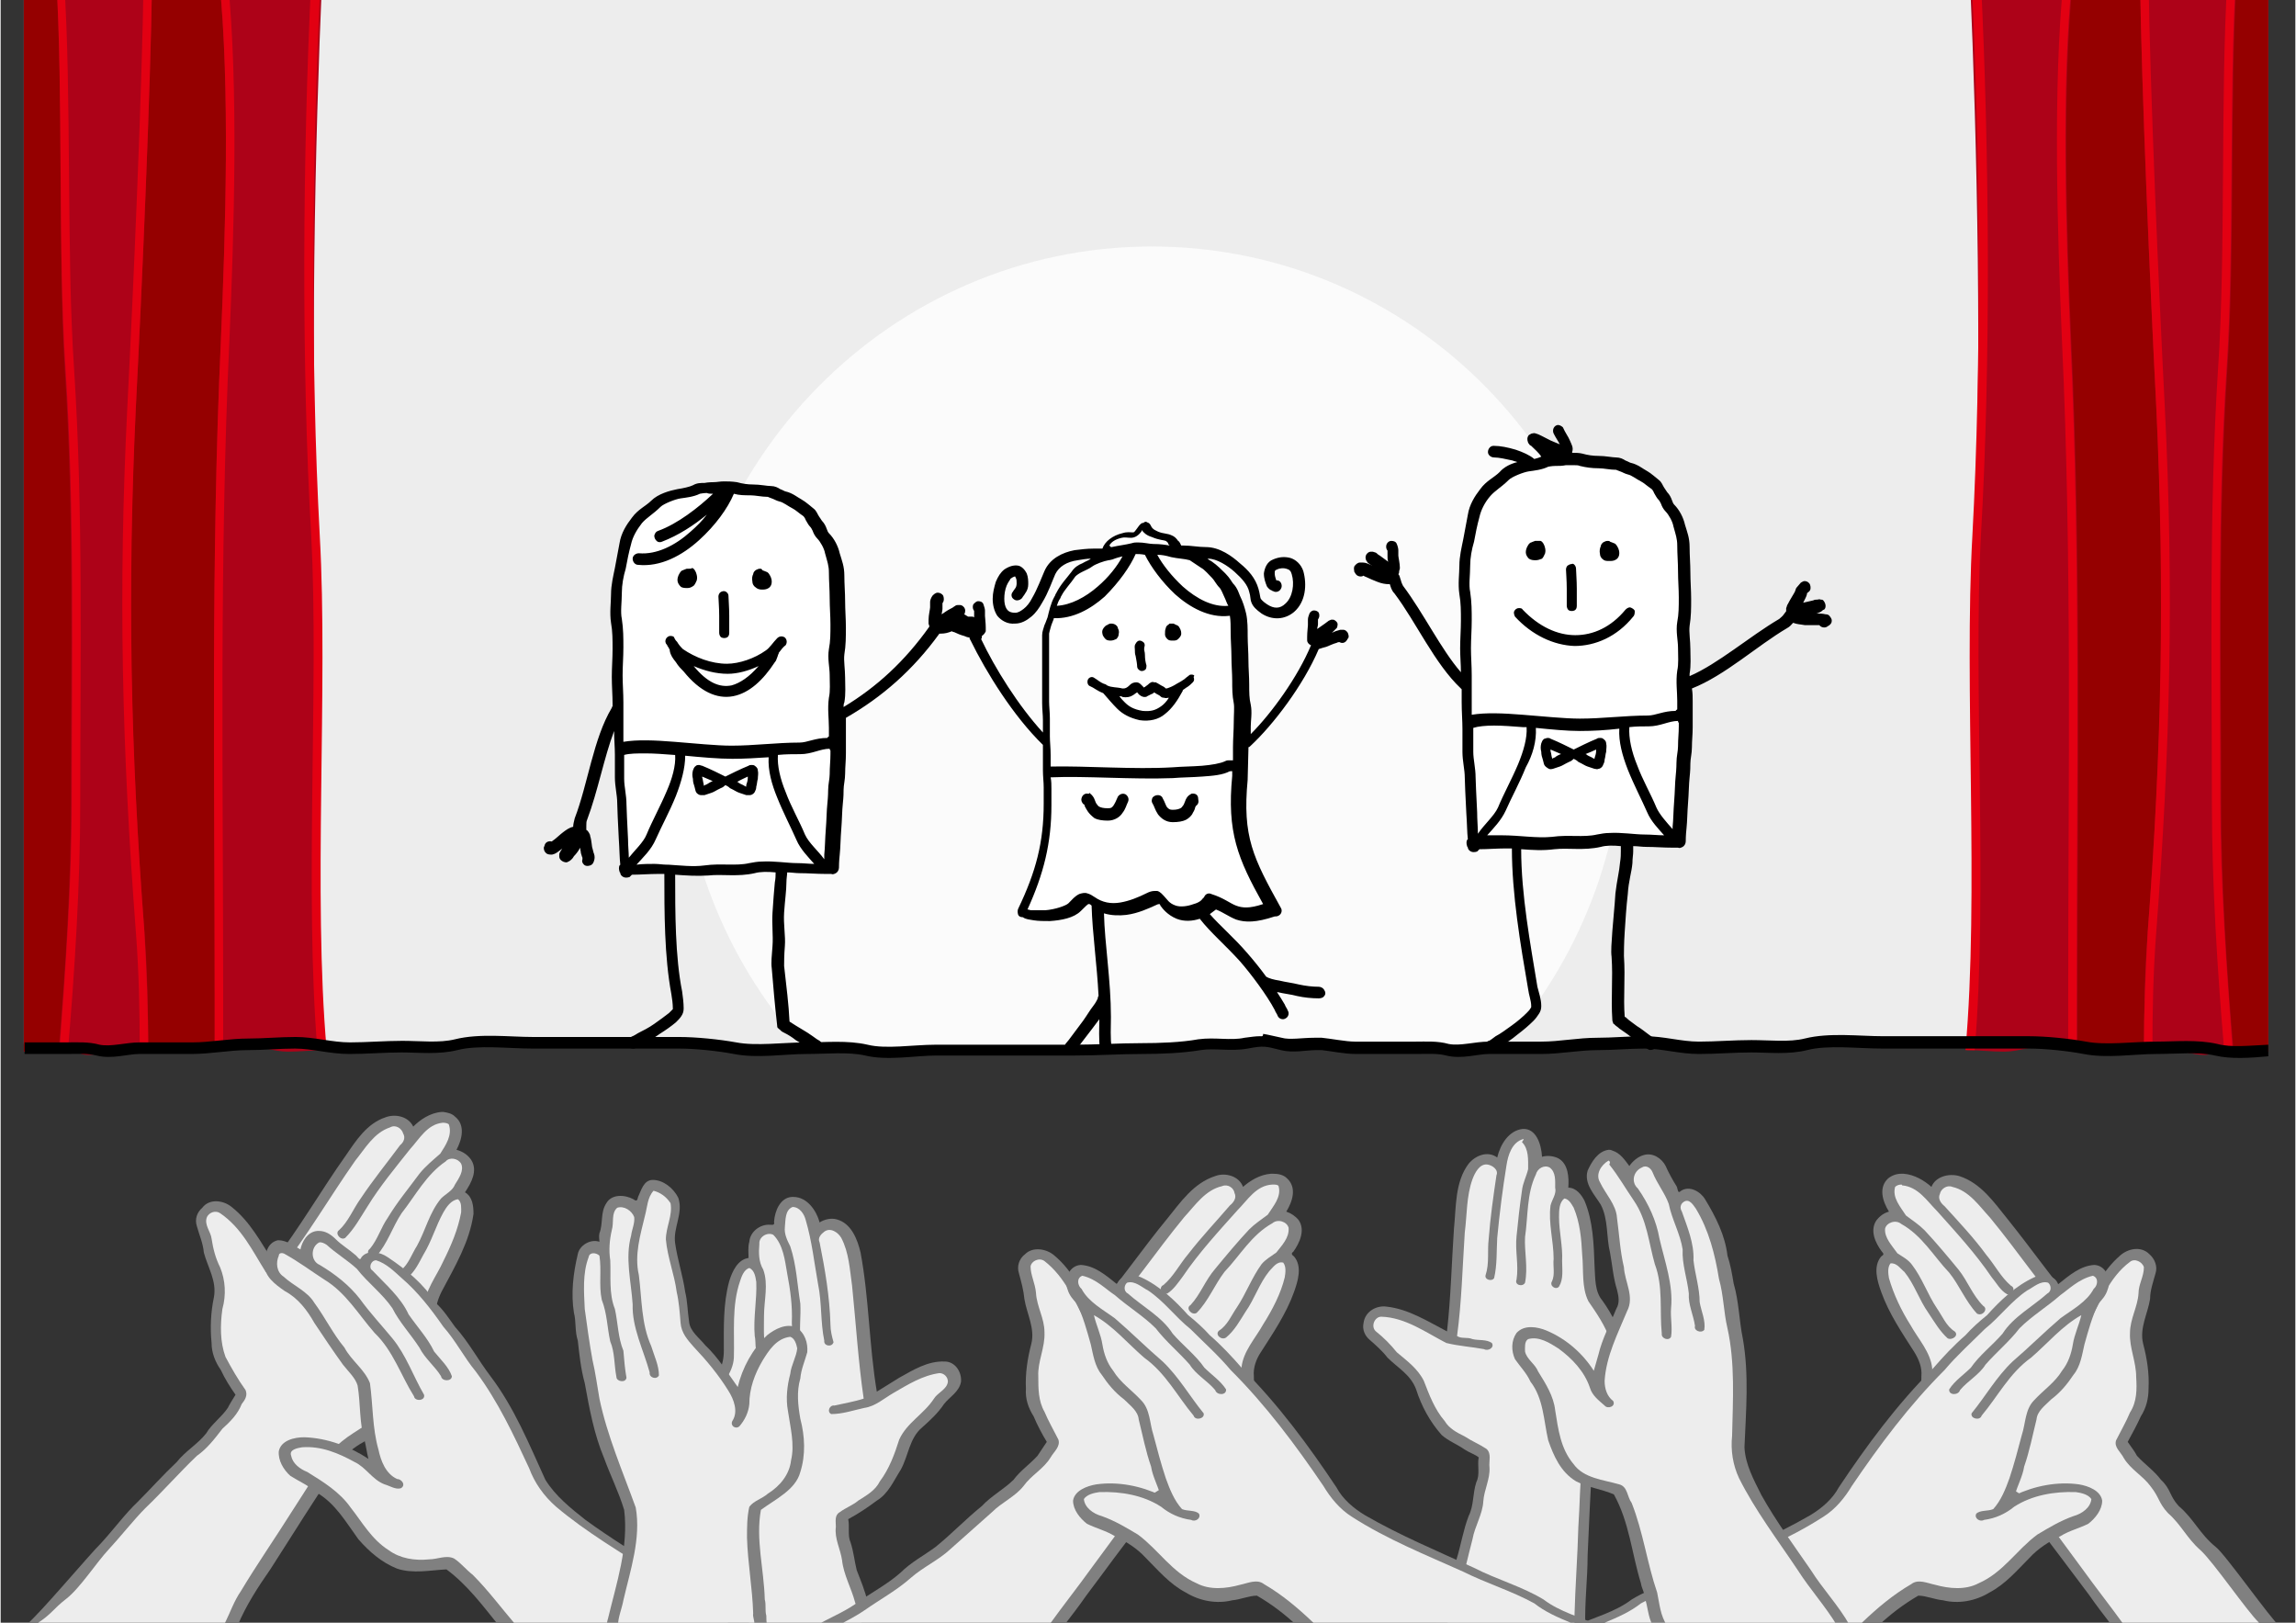 <?xml version="1.0" encoding="utf-8"?>
<svg xmlns="http://www.w3.org/2000/svg" xmlns:xlink="http://www.w3.org/1999/xlink" version="1.1" id="Ebene_1" x="0px" y="0px" viewBox="0 0 297 210" style="enable-background:new 0 0 297 210;" xml:space="preserve" width="600" height="424">
<rect x="0" y="0" width="297" height="210" fill="#333333" stroke="none"/>
<style type="text/css">
	.st0{fill-rule:evenodd;clip-rule:evenodd;fill:#808080;}
	.st1{fill-rule:evenodd;clip-rule:evenodd;fill:#EDEDED;}
	.st2{fill-rule:evenodd;clip-rule:evenodd;fill:#FBFBFB;}
	.st3{fill-rule:evenodd;clip-rule:evenodd;}
	.st4{fill-rule:evenodd;clip-rule:evenodd;fill:#FFFFFF;}
	.st5{fill-rule:evenodd;clip-rule:evenodd;fill:#AD0218;}
	.st6{fill-rule:evenodd;clip-rule:evenodd;fill:#950000;}
	.st7{fill-rule:evenodd;clip-rule:evenodd;fill:#E20012;}
</style>
<g>
	<path class="st0" d="M197,146.1c-1.8,0.2-2.9,2-3.3,3.7c-1.2-0.9-2.8-0.3-3.7,0.8c-1.8,2.4-1.6,5.6-1.9,8.4   c-0.3,4.4-0.4,8.9-0.9,13.3c-2.5-1.3-5-2.9-7.8-3.2c-1.3-0.2-2.8,0.6-3,2.1c-0.2,0.9,0.2,1.7,0.8,2.2c0.8,0.7,1.6,1.4,2.3,2.3   c1.3,1.3,3,2.2,3.7,4.1c0.7,2.2,1.8,4.2,3.3,5.9c0.9,0.8,2,1.2,3,1.9c0.6,0.4,1.3,0.6,1.8,1c-0.2,1.1,0.2,2.2-0.3,3.2   c-0.5,1.5-0.3,3-1,4.4c-0.7,1.8-1,3.8-1.6,5.7c-0.5,2.3-1,4.7-2.1,6.8c-0.2,0.6-0.4,1.1-0.6,1.7h19.4c-0.1-3,0.3-6.1,0.3-9.1   c0.2-3.9,0.3-7.7,0.6-11.6c0.1-1.4,0.6-2.7,1.3-3.9c1.7-3.5,3.5-7.3,2.8-11.2c-0.4-2.3-1.5-4.5-2.8-6.3c-1-1.2-0.9-2.9-1-4.4   c-0.1-2.9-0.2-5.9-1.3-8.5c-0.4-0.8-1.1-1.7-2.1-1.7c0.1-1.3,0-3.1-1.3-3.8c-0.6-0.3-1.4-0.4-2.1-0.2   C199.4,148,198.7,146,197,146.1L197,146.1z"/>
	<path class="st1" d="M197.1,147.4C197,147.4,197,147.4,197.1,147.4c-1.5,0.4-2,2.1-2.2,3.4c-0.5,3.1-0.9,6.2-1.2,9.4   c-0.1,1.7,0,3.5-0.4,5.2c-0.3,0.5-1.3,0.2-1.1-0.4c0.5-1.5,0.2-3.1,0.4-4.7c0.2-2.7,0.6-5.5,1-8.2c0.3-0.7-0.5-1.3-1.2-1.4   c-1-0.1-1.6,1.1-1.9,1.9c-0.8,2.2-0.7,4.6-1,6.9c-0.3,4.5-0.4,9-1,13.4c0.6,0.4,1.3,0.1,2,0.4c0.8,0.2,1.8,0,2.5,0.5   c0.4,0.6-0.5,1.1-1,0.8c-1.6-0.3-3.3-0.4-4.9-0.8c-2.7-1.4-5.3-3.3-8.4-3.4c-0.9,0-1.4,1.3-0.7,1.9c1,0.8,1.9,1.7,2.7,2.7   c1.3,1.1,2.7,2.1,3.5,3.7c0.7,1.8,1.4,3.7,2.7,5.2c0.6,1,1.6,1.5,2.6,2c0.9,0.6,1.9,1,2.8,1.6c0.7,0.6,0.3,1.6,0.4,2.4   c0.1,1.5-0.7,2.9-0.8,4.4c-0.1,1.7-1.1,3.2-1.4,4.9c-0.6,2.3-1.1,4.5-1.7,6.8c-0.4,1.5-1.2,3-1.7,4.5h16.6c0-0.5,0-1,0-1.4   c0.1-3.8,0.4-7.7,0.5-11.5c0.2-2.9,0.2-5.8,0.5-8.6c0.3-2.2,1.7-4,2.5-6c1.3-2.9,2.3-6.4,1.1-9.6c-0.6-1.8-1.7-3.4-2.8-5   c-0.9-1.8-0.6-4-0.8-6c-0.1-2.1-0.3-4.2-1.1-6.1c-0.3-0.5-0.6-1.1-1.2-1.2c-0.7,0.5-0.7,1.6-0.7,2.4c0,1.9,0.5,3.8,0.4,5.7   c0,1.1,0.2,2.3-0.4,3.3c-0.4,0.5-1.3-0.1-0.9-0.7c0.4-0.9,0.1-1.9,0.2-2.9c0-2.3-0.7-4.6-0.4-6.9c0.2-0.8,0.8-1.5,0.6-2.3   c0-0.9,0.1-2-0.7-2.6c-0.7-0.4-1.6,0.1-1.8,0.9c-1.2,2.5-1,5.4-1.4,8.1c-0.1,1.9,0.4,3.9,0,5.9c-0.3,0.6-1.4,0.3-1.1-0.4   c0.3-1.9-0.2-3.7,0-5.6c0.2-2,0.4-3.9,0.7-5.9c0.1-1,0.6-1.9,0.8-2.8c0-1.2,0.1-2.6-0.8-3.5C197.2,147.4,197.1,147.4,197.1,147.4   L197.1,147.4z"/>
	<path class="st0" d="M102.6,154.9c-0.1,0-0.1,0-0.2,0c-1.5,0.1-2.2,1.8-2.3,3.2c0.1,0.5-0.2,0.4-0.5,0.4c-1.3-0.1-2.6,0.9-2.7,2.2   c-0.2,0.7-0.1,1.4-0.1,2.1c-1.4,0.2-2.1,1.7-2.5,3c-0.8,2.9-0.7,6-0.7,9c0,1-0.2,2.1-0.8,2.9c-1.8,2.7-3.1,6-2.7,9.3   c0.5,3.6,2.4,6.7,4.1,9.8c0.9,2.7,0.7,5.6,1.1,8.4c0.1,1.7,0.3,3.4,0.4,5.1h17.4c-0.3-1-0.5-2-0.9-3c-0.3-1.4-0.9-2.8-1.4-4.1   c-0.3-1.2-0.4-2.4-0.8-3.6c-0.4-0.9-0.1-2-0.3-3c1.3-0.7,2.5-1.5,3.7-2.4c1.5-0.9,2.2-2.6,3.1-4c1-1.8,1.1-4.1,2.8-5.5   c1-0.9,2-1.8,2.8-3c0.7-0.9,2-1.6,2.2-2.9c0.1-1.3-0.8-2.6-2.1-2.6c-2.2-0.1-4.1,1.1-5.9,2.1c-1,0.6-1.9,1.2-2.9,1.8   c-1-6-1-12.1-2.1-18c-0.4-1.7-1.2-3.8-3.1-4.3c-0.7-0.2-1.6,0-2.2,0.4C105.6,156.7,104.4,154.9,102.6,154.9L102.6,154.9z"/>
	<path class="st1" d="M102.5,156.2c-1,0.4-0.9,1.7-1,2.6c-0.1,0.9,0.3,1.7,0.7,2.5c0.8,2.4,0.9,4.9,1.3,7.4c0.1,1.7-0.2,3.4,0.1,5.1   c0.4,0.7-0.7,1.3-1,0.5c-0.4-1-0.1-2.1-0.2-3.1c0.1-2.2-0.2-4.3-0.6-6.4c-0.3-1.7-0.5-3.7-1.8-5c-0.8-0.4-1.9,0.3-1.8,1.2   c-0.1,1.1-0.1,2.3,0.5,3.3c0.7,1.9,0.1,4,0.1,6c0,1.4-0.1,2.8,0.2,4.2c0.5,0.5-0.3,1.3-0.8,0.9c-0.7-0.6-0.4-1.7-0.6-2.5   c-0.2-2.4,0.3-4.7,0.2-7c-0.1-0.6-0.2-1.5-0.9-1.8c-0.7,0.2-1,1.1-1.2,1.7c-1.1,3.2-0.7,6.6-0.8,9.9c-0.1,2.1-1.8,3.6-2.6,5.5   c-1.1,2.3-1.3,4.9-0.6,7.3c0.8,2.9,2.5,5.4,3.8,8.2c0.9,3,0.7,6.3,1.1,9.4c0.1,1.4,0.2,2.8,0.3,4.3h14.6c-0.3-1-0.5-2-0.9-3   c-0.5-1.9-1.5-3.6-1.7-5.5c-0.2-1.4-1-2.8-0.8-4.3c0-0.7-0.2-1.5,0.5-1.9c0.8-0.6,1.7-0.9,2.4-1.5c1.1-0.7,2.2-1.3,2.8-2.5   c1.2-1.6,1.9-3.5,2.5-5.4c1-2.2,3.2-3.3,4.5-5.3c0.5-0.8,1.7-1.2,1.8-2.2c0-0.6-0.5-1.1-1.1-1.1c-2.2,0.3-4.1,1.5-6,2.6   c-1.2,0.7-2.3,1.7-3.7,1.9c-1.4,0.3-2.8,0.8-4.3,0.8c-0.6-0.3-0.2-1.2,0.4-1.1c1.3-0.3,2.6-0.5,3.8-0.9c-0.7-4.8-1-9.7-1.5-14.6   c-0.3-2.1-0.4-4.3-1.4-6.2c-0.4-0.7-1.4-1.4-2.2-0.8c-0.4,0.3-0.9,0.8-0.6,1.4c0.7,3.5,1.3,7,1.4,10.6c0,0.8,0.2,1.6,0.4,2.3   c-0.2,0.7-1.3,0.5-1.2-0.2c-0.5-2.4-0.3-4.9-0.8-7.3c-0.5-2.8-0.8-5.6-1.6-8.3C104,157.1,103.4,156.2,102.5,156.2L102.5,156.2z"/>
	<path class="st0" d="M164.7,151.9c-0.1,0-0.2,0-0.3,0c-1.4,0.1-2.7,0.9-3.6,1.7c-0.5-1.4-2.3-1.9-3.6-1.4c-2.8,0.9-4.5,3.4-6.2,5.5   c-3.3,4-6.2,8.3-9.6,12.2c-1.4-2.6-2.6-5.4-5-7.4c-1-0.9-2.8-1.2-3.8-0.2c-0.8,0.6-1.1,1.6-0.8,2.5c0.3,1.1,0.6,2.2,0.7,3.3   c0.3,1.9,1.4,3.8,0.9,5.8c-0.5,1.9-0.8,3.9-0.7,5.8c-0.1,1.3,0.3,2.5,1,3.6c0.5,1.2,1.1,2.3,1.7,3.3c-0.4,0.6-0.8,1.2-1.2,1.8   c-1,1.1-2.2,1.9-3.1,3.1c-1.2,1.2-2.9,2.1-4.1,3.4c-2.1,1.7-3.9,3.6-6,5.3c-1.5,1.1-3.2,2-4.5,3.3c-1.8,1.6-4,2.7-5.9,4.1   c-1.6,1.1-3.4,1.8-5.1,2.8h32.1c1-1.3,2-2.6,2.9-3.9c2.5-3.3,4.9-6.7,7.5-9.9c0.9-1.2,2.1-2.1,3.5-2.8c3.7-2.2,7.7-4.6,9.5-8.6   c1-2.2,1.3-4.7,1.2-7.1c-0.1-1.1,0.3-2.2,0.9-3.1c1.6-2.5,3.3-5,4.3-7.8c0.5-1.4,1.1-3.3,0-4.6c-0.3-0.2-0.4-0.4-0.1-0.6   c0.8-1.1,1.6-2.8,0.7-4.1c-0.4-0.5-1-0.9-1.6-1.1c0.8-1.3,1.4-3.1,0.1-4.3C166,152,165.3,151.9,164.7,151.9L164.7,151.9z"/>
	<path class="st1" d="M164.6,153.3c-2.1,0.1-3.2,2-4.5,3.3c-2.5,2.8-5,5.5-7.1,8.6c-0.6,0.8-1.2,1.7-2,2.2c-0.7,0.2-1.2-0.8-0.5-1.1   c1.3-1.1,2.1-2.7,3.2-4c1.7-2.2,3.6-4.2,5.4-6.3c0.5-0.4,0.9-1,0.6-1.6c-0.1-0.7-0.9-1.2-1.6-0.9c-2.2,0.5-3.5,2.5-4.9,4   c-3.7,4.5-6.9,9.3-10.8,13.7c0.3,0.7,1.1,0.9,1.5,1.5c0.6,0.6,1.6,1.1,1.9,2c-0.1,0.7-1.1,0.7-1.4,0.1c-1.3-1.2-2.7-2.3-3.9-3.6   c-1.5-2.8-2.7-5.9-5.4-8c-0.7-0.5-1.7,0-1.8,0.7c0,1.1,0.6,2.2,0.7,3.4c0.1,1.8,1.1,3.3,1.1,5.1c0.1,2-0.9,3.8-0.8,5.7   c0,1.6,0,3.2,0.8,4.6c0.5,1.2,1.2,2.4,1.8,3.6c0.3,0.9-0.6,1.6-1,2.3c-0.9,1.5-2.5,2.3-3.5,3.7c-1.1,1.4-2.8,2.1-4.1,3.4   c-1.8,1.6-3.6,3.2-5.4,4.8c-1.5,1.4-3.5,2.3-5.1,3.7c-1.8,1.6-4,2.8-6,4.2c-1,0.7-2.2,1.3-3.3,1.9h27.2c1.8-2.5,3.7-4.9,5.5-7.4   c2-2.7,3.9-5.4,6.1-8c1.2-1.4,2.9-2.2,4.4-3.1c3.4-2,6.8-4.4,8.1-8c0.8-2.2,0.8-4.5,0.8-6.8c0.2-2.1,1.8-3.8,2.8-5.6   c1.2-1.9,2.3-4,2.8-6.1c0.1-0.6,0.2-1.4-0.2-1.9c-0.8-0.2-1.3,0.6-1.8,1.1c-1.3,1.6-1.9,3.6-3.1,5.3c-0.7,1.1-1.4,2.4-2.5,3.3   c-0.6,0.4-1.5-0.4-0.9-0.9c1.1-0.7,1.6-2,2.3-3c1.2-1.8,1.9-3.8,3.2-5.6c0.5-0.6,1.2-1,1.9-1.5c0.7-0.9,1.7-1.9,1.6-3.2   c-0.2-0.8-1.4-1.2-2.1-0.6c-2.7,1.5-4.2,4.2-6.2,6.3c-1.3,1.7-2.1,3.8-3.6,5.3c-0.6,0.4-1.5-0.6-0.8-1c1.3-1.4,1.9-3.2,3.2-4.7   c1.4-1.7,2.9-3.5,4.4-5.1c0.7-0.7,1.6-1.3,2.4-1.9c0.7-1.1,1.8-2.3,1.4-3.7C165.3,153.3,165,153.3,164.6,153.3L164.6,153.3z"/>
	<path class="st0" d="M139.8,163.7c-1.6,0.1-2.2,2-1.7,3.2c0.2,0.7,0.7,1.3,1.2,1.8c0.8,1.7,1.3,3.5,1.8,5.3   c0.3,1.3,0.5,2.8,1.4,3.9c0.8,1.2,1.7,2.3,2.9,3.2c0.8,0.8,1.8,1.5,1.9,2.6c0.5,2,0.9,4.1,1.6,6.1c0.2,1.3,0.9,2.5,1.2,3.7   c-2.5-1.2-5.5-1.8-8.3-1.4c-1.2,0.2-2.8,0.8-3,2.1c0,1.2,0.9,2.3,1.8,3c1.2,0.6,2.5,0.9,3.6,1.6c1.5,0.7,2.9,1.6,4,2.8   c1.6,1.6,3.1,3.4,5.2,4.5c1.8,1.1,4,1.5,6,1c1.1-0.1,2.2-0.6,3.2-0.6c1.9,1.1,3.6,2.4,5.2,3.9H207c-2.5-1.1-5.2-1.8-7.3-3.4   c-2.8-1.7-6.1-2.6-9-4.1c-4.8-2.2-9.6-4.2-14.1-6.8c-1.5-0.9-2.9-2.1-3.7-3.6c-3.6-5.4-7.5-10.7-12.2-15.4c-1.3-1.5-2.7-3-4.2-4.3   c-0.8-0.9-1.8-1.8-2.8-2.6c-1.7-1.9-3.7-3.8-6.1-4.9c-1.1-0.5-2.7-0.3-3.1,0.9C143,165,141.6,163.8,139.8,163.7L139.8,163.7z"/>
	<path class="st1" d="M140,165.1L140,165.1c-0.8,0.3-0.6,1.3-0.1,1.7c0.9,1.7,2.8,2.7,4.3,3.8c2.1,1.8,4.1,3.8,6.2,5.6   c2.1,2,3.5,4.5,5.3,6.7c0.2,0.7-1.1,1-1.3,0.3c-2.1-2.5-3.6-5.5-6.4-7.5c-2.2-1.9-4-4.1-6.5-5.5c0.3,1.3,0.9,2.5,1.1,3.8   c0.2,1.2,0.6,2.4,1.4,3.4c0.9,1.5,2.4,2.5,3.6,3.8c1.2,1.2,1.1,3,1.6,4.5c0.5,1.9,1,3.8,1.6,5.6c0.5,1.4,1.1,2.9,2.1,4   c0.7,0.3,1.7,0.1,2.2,0.6c0.3,0.6-0.5,1.1-1,0.8c-1.5-0.2-2.8-0.8-3.9-1.7c-2.3-1.5-5.2-2-8-1.9c-0.7,0.1-1.6,0.3-2,0.9   c0.1,1.1,1.2,1.9,2.3,2.2c1.7,0.6,3.2,1.5,4.7,2.4c2.7,2,4.4,4.9,7.6,6.3c1.7,0.9,3.8,0.7,5.6,0.2c1-0.2,2.2-0.8,3.1-0.1   c2.4,1.4,4.4,3.1,6.4,5h33.3c-1.7-0.7-3.3-1.4-4.7-2.5c-2.9-1.6-6.2-2.6-9.2-4.1c-4.9-2.2-9.9-4.2-14.4-7.1c-1.6-1-2.8-2.5-3.7-4   c-3.6-5.3-7.4-10.4-12-15c-1.6-1.9-3.4-3.5-5.2-5.3c-2-1.6-3.4-3.6-5.5-5c-0.8-0.4-1.7-1.3-2.7-1c-0.4,0.3-0.5,1.1,0.1,1.4   c1.9,1.7,4.4,3,5.8,5.2c1.3,1.5,3,2.8,4.1,4.4c0.9,0.9,2.1,1.7,2.8,2.8c0.1,0.8-1.2,0.8-1.4,0.1c-1-1.2-2.5-2-3.3-3.3   c-1.4-1.6-3.1-3-4.4-4.7c-1.6-1.6-3.6-2.8-5.3-4.3C143.1,166.9,141.8,165.5,140,165.1L140,165.1z"/>
	<path class="st0" d="M57.3,143.9c-0.1,0-0.1,0-0.2,0c-1.5,0.1-2.8,1-3.7,1.9c-0.6-1.3-2.3-1.7-3.6-1.2c-2.4,0.8-3.8,3-5.1,4.9   c-3.2,4.5-6,9.4-9.4,13.8c-1.6-2.5-3-5.2-5.4-7.1c-1.1-0.9-2.9-1.1-3.8,0.1c-0.7,0.6-1,1.5-0.7,2.4c0.3,1.1,0.8,2.2,0.9,3.4   c0.5,1.9,1.7,3.7,1.3,5.8c-0.4,1.9-0.5,3.9-0.3,5.9c0,1.3,0.5,2.5,1.2,3.5c0.5,1.1,1.2,2.2,1.9,3.2c-0.3,0.5-0.7,1.1-1,1.7   c-0.8,1.2-2.1,2.1-2.8,3.3c-1.1,1.4-2.7,2.3-3.8,3.7c-1.8,1.7-3.4,3.5-5.1,5.2c-1.5,1.4-3.3,3.8-4.7,5.3c-1.7,1.7-7.8,9-9.7,10.6   c-1.3,1,3-0.9,1.5,0l0,0h25.9c1.1-2.6,2.6-4.9,4.2-7.2c2.9-4.5,5.8-9.2,8.8-13.6c0.8-1.2,2-2.2,3.3-2.9c3.6-2.4,7.4-5.1,8.8-9.2   c0.8-2.3,0.9-4.7,0.6-7c-0.2-1.2,0.2-2.3,0.7-3.3c1.7-3.2,3.6-6.4,4.1-10c0-1-0.1-2.2-1.1-2.8c0.8-1.2,1.7-2.8,0.8-4.2   c-0.4-0.6-1.1-1.1-1.9-1.3c0.7-1.3,1.2-3.2-0.2-4.3C58.4,144.1,57.9,144,57.3,143.9L57.3,143.9z"/>
	<path class="st1" d="M57.3,145.3c0,0-0.1,0-0.1,0c-2,0.2-3,2.1-4.2,3.4c-1.9,2.4-3.9,4.8-5.5,7.4c-0.9,1.4-1.7,2.9-2.9,4.1   c-0.6,0.4-1.4-0.6-0.8-1c1.2-1.1,1.8-2.7,2.8-4.1c1.6-2.4,3.4-4.6,5.1-6.9c0.5-0.4,0.7-1,0.4-1.5c-0.2-0.7-1-1.2-1.7-0.8   c-2.1,0.7-3.2,2.7-4.5,4.3c-3.3,4.7-6.2,9.7-9.8,14.3c0.3,0.6,1.2,0.8,1.6,1.4c0.7,0.6,1.7,1,2.1,1.8c0,0.6-1,0.8-1.3,0.3   c-1.4-1.1-2.9-2.2-4.2-3.4c-1.7-2.7-3.1-5.7-5.9-7.6c-0.6-0.4-1.4-0.1-1.7,0.5c-0.4,1,0.5,1.9,0.6,2.8c0.2,1.3,0.5,2.5,1.1,3.7   c0.7,1.7,0.8,3.6,0.3,5.4c-0.3,2.1-0.3,4.3,0.4,6.2c0.8,1.5,1.6,2.9,2.6,4.3c0.3,0.7-0.1,1.3-0.5,1.8c-0.5,1.3-1.5,2.3-2.5,3.2   c-1,1.3-2,2.6-3.3,3.5c-2.3,2.2-4.4,4.6-6.7,6.8c-1.4,1.4-3.3,3.8-4.7,5.3c-1.6,1.7-3.7,5-5.5,6.4c-1.8,1.4-1.9,2-3.8,3.2l0,0h24.3   c0.7-1.4,1.2-2.9,2.1-4.2c2.1-3.5,4.4-6.8,6.6-10.3c1.7-2.6,3.3-5.3,5.2-7.8c1.5-1.9,3.8-2.8,5.6-4.3c2.9-2.1,5.5-4.8,6.2-8.2   c0.5-2,0.2-4.1,0.1-6.1c0.1-2.2,1.6-4,2.5-6c1-2,1.9-4.1,2.3-6.3c0-0.5,0.1-1.3-0.4-1.7c-0.9,0.1-1.5,1-1.9,1.7   c-1,1.8-1.5,3.7-2.6,5.5c-0.6,1.1-1.1,2.2-2.1,3c-0.6,0.3-1.4-0.5-0.8-1c1-0.8,1.4-2.1,2.1-3.2c1.1-2,1.6-4.3,3.1-6.1   c0.6-0.6,1.5-1,1.8-1.8c0.5-0.8,1.2-1.8,0.8-2.7c-0.4-0.7-1.5-0.9-2-0.3c-2.5,1.7-3.9,4.4-5.7,6.7c-1.2,1.8-1.8,3.9-3.3,5.6   c-0.6,0.4-1.5-0.5-0.8-1c1-1.2,1.4-2.7,2.3-4c1.2-2,2.7-3.8,4.1-5.7c0.8-1,1.8-1.8,2.7-2.6c0.7-1.1,1.6-2.4,1.1-3.8   C57.9,145.4,57.6,145.3,57.3,145.3L57.3,145.3z"/>
	<path class="st0" d="M41.2,159.3c-0.1,0-0.1,0-0.2,0c-1.3,0.1-2,1.4-2.2,2.4c-0.9-0.5-1.8-1.2-2.9-1.2c-1.4,0.3-1.7,1.8-1.7,3   c-0.2,1.6,1.3,2.7,2.6,3.6c1.7,0.9,2.9,2.5,3.8,4.1c1.2,1.8,2.4,3.6,3.7,5.4c0.7,0.9,1.6,1.7,1.9,2.7c0.4,2.4,0.2,4.8,0.9,7.1   c0.2,0.8,0.3,1.6,0.5,2.4c-2.4-1.6-5.3-2.7-8.3-2.8c-1.3,0-3,0.4-3.3,1.8c-0.1,1.2,0.6,2.4,1.5,3.2c1.1,0.7,2.3,1.2,3.3,2.1   c2.5,1.4,3.9,3.9,5.5,6.1c1.4,1.6,3,3,5,3.8c2.1,0.7,4.3,0.2,6.4,0.1c2.7,2,4.7,4.7,6.8,7.3h32.1c-0.8-0.5-1.6-1.1-2.2-1.7   c-2.5-2-5.6-3.4-8.3-5.2c-3.5-2.2-7.1-4.4-10.4-6.8c-1.9-1.5-3.9-3.1-5.2-5.2c-2.1-4.6-4-9.3-7.1-13.4c-1.6-2.1-2.8-4.4-4.6-6.4   c-0.8-1.1-1.5-2.2-2.5-3.1c-1.5-2.4-3.8-4.3-6.2-5.9c-1-0.7-2.6-1-3.4,0c-0.2,0.6-0.5-0.1-0.8-0.3c-0.8-0.7-1.8-1.3-2.5-2   C42.7,159.7,42,159.3,41.2,159.3L41.2,159.3z"/>
	<path class="st1" d="M41.2,160.8c-1.1,0.6-1.1,2.4,0.1,2.9c2,1.2,3.8,2.6,5.2,4.4c1.3,1.8,2.8,3.4,4.2,5.1c1.8,2.2,2.7,4.9,4.1,7.3   c0.2,0.8-1.2,0.9-1.3,0.2c-1.7-2.7-2.7-5.9-5.1-8.2c-2.1-2.4-3.7-5.2-6.5-6.9c-1.7-1.1-3.3-2.3-5.1-3.3c-0.3-0.2-0.8-0.2-0.8,0.2   c-0.4,0.9-0.3,2.1,0.6,2.7c1.3,1.2,3.1,1.9,4,3.4c1.4,1.9,2.4,4,3.9,5.8c0.9,1.7,2.6,2.8,3.3,4.6c0.4,2.9,0.3,5.8,1.1,8.6   c0.3,1.4,0.9,3.1,2.4,3.8c0.6,0,1.2,0.8,0.5,1.2c-0.7,0.2-1.4-0.3-2.1-0.5c-1.6-0.6-2.4-2.2-3.9-2.9c-2-1.1-4.3-2.1-6.8-1.9   c-0.6,0.1-1.7,0.3-1.4,1.1c0.2,1,1.1,1.7,2.1,2.1c2.1,1.3,4.2,2.6,5.6,4.6c1.5,1.9,2.7,4.1,4.9,5.5c1.5,1.1,3.4,1.4,5.3,1.2   c1,0,2.2-0.6,3.2-0.1c0.9,0.6,1.5,1.4,2.4,2.1c2,2,3.7,4.3,5.5,6.4h27.8c-0.4-0.3-0.8-0.7-1.2-1.1c-2.7-2-5.9-3.4-8.6-5.4   c-4.3-2.8-8.8-5.4-12.7-8.7c-1.6-1.4-2.8-3.1-3.5-5c-2-4.3-4-8.6-6.9-12.5c-1.5-1.8-2.6-4-4.2-5.8c-1.6-2.3-3.3-4.5-5.4-6.3   c-1-0.9-2-1.9-3.3-2.3c-0.7,0-1,1-0.5,1.3c1.7,1.8,3.7,3.5,4.7,5.7c1.1,1.6,2.5,3.1,3.3,4.8c0.8,1,1.9,2,2.3,3.2   c0,0.7-1.3,0.7-1.4,0c-0.8-1.3-2.1-2.3-2.8-3.7c-1.1-1.7-2.6-3.3-3.5-5.1c-1.3-1.9-3.2-3.3-4.6-5.1c-1.2-1.1-2.7-2-3.9-3.1   C41.9,160.9,41.5,160.7,41.2,160.8L41.2,160.8z"/>
	<path class="st0" d="M84.4,152.7c-1.2,0-1.5,1.4-1.9,2.2c-0.1,0.5-0.2,0.6-0.6,0.3c-1.1-0.6-2.8-0.7-3.5,0.5   c-0.8,1.2-0.4,2.6-0.9,3.9c-0.1,0.4,0,0.8,0,1.1c-1.2-0.4-2.6,0.5-2.8,1.6c-0.6,2.5-0.9,5.1-0.5,7.6c0.3,1.1,0.1,2.4,0.5,3.6   c0.2,1.8,0.4,3.7,0.9,5.5c0.6,3.3,1.2,6.6,2.5,9.7c0.8,2.2,1.9,4.4,2.6,6.7c0.6,4.8-1,9.5-2.1,14.1c-0.1,0.3-0.1,0.5-0.2,0.8h20.8   c-0.1-0.4-0.1-0.8-0.1-1.2c-0.2-0.7,0-1.4-0.2-2.1c-0.1-3.9-1.2-7.8-0.5-11.6c1.9-1.4,4.5-2.6,5.1-4.9c0.7-2.2,0.6-4.6,0-6.9   c-0.3-1.7-0.5-3.5,0-5.2c0.1-1.2,0.6-2.3,0.9-3.4c0.1-1.2-0.3-2.5-1.4-3.2c-1.3-0.6-2.8,0.2-3.8,1c-1.9,1.8-3.2,4.2-3.8,6.7   c-1.3-1.8-2.5-3.8-4.2-5.4c-0.8-1-2-1.8-2.1-3.1c-0.2-1.3-0.2-2.6-0.5-3.8c-0.3-2.1-1-4.2-1.3-6.3c-0.3-2,1.1-3.9,0.4-5.9   C87.1,153.8,85.8,152.7,84.4,152.7L84.4,152.7z"/>
	<path class="st1" d="M84.5,154.1c-0.8,0.9-0.8,2.1-1.1,3.2c-0.6,2.5-1.4,5.1-0.8,7.7c0.4,3.1,0.3,6.3,1.6,9.2c0.4,1.3,1,2.5,1,3.8   c-0.3,0.6-1.3,0.3-1.2-0.4c-0.8-2.9-2.3-5.8-2.2-8.8c-0.2-3-1-6-0.2-8.9c0.1-0.8,0.5-1.6,0.4-2.4c-0.3-0.8-1.3-1.5-2.2-1.2   c-0.8,0.7-0.4,1.9-0.7,2.9c-0.3,1.3-0.4,2.6-0.2,3.9c0.1,2.1-0.2,4.3,0.6,6.3c0.4,1.8,0.4,3.7,1.1,5.4c0.1,1.2,0.2,2.4,0.4,3.5   c-0.1,0.7-1.3,0.5-1.3-0.1c-0.3-1.5-0.2-3.2-0.8-4.6c-0.4-1.8-0.4-3.6-1.1-5.4c-0.4-1.9,0-3.8-0.3-5.7c-0.4-0.4-1.3-0.5-1.4,0.2   c-0.8,2.1-0.6,4.5-0.5,6.7c0.3,2.2,0.6,4.4,1,6.6c0.4,1.7,0.6,3.3,0.9,5c1,4.8,3,9.4,4.7,14.1c0.7,4-0.7,8.1-1.6,12   c-0.2,1.1-0.7,2.2-0.7,3.3c0.9,0.1,1.8-0.1,2.6,0c5,0,10,0,15,0c0.2-0.5-0.2-1.1-0.1-1.6c-0.1-3.3-0.7-6.5-0.8-9.8   c0-1.3,0-2.7,0.3-4c0.6-0.8,1.6-1,2.4-1.7c1.6-1,2.8-2.5,3-4.3c0.5-2.1-0.1-4.3-0.4-6.4c-0.3-1.6-0.1-3.3,0.3-4.8   c0.1-1.1,0.8-2.2,0.9-3.3c-0.1-0.5-0.3-1.3-0.9-1.5c-1.8,0.2-2.8,1.8-3.6,3.1c-1,1.7-1.7,3.6-1.7,5.6c-0.1,1.1-0.6,2.1-1.3,2.9   c-0.5,0.4-1.2-0.1-0.9-0.7c0.8-1.2,0.2-2.8-0.5-3.9c-1.3-2.1-2.8-3.9-4.5-5.7c-0.8-0.9-1.6-1.8-1.7-3.1c-0.1-1.3-0.2-2.7-0.5-4   c-0.3-2.3-1.2-4.5-1.4-6.8c0-1.6,0.9-3.1,0.6-4.7C86.1,154.8,85.3,154.3,84.5,154.1L84.5,154.1L84.5,154.1z"/>
	<path class="st0" d="M246,151.9c-0.6,0-1.2,0.2-1.7,0.6c-1.3,1.2-0.7,3,0.1,4.3c-0.7,0.2-1.2,0.6-1.6,1.1c-0.9,1.3-0.2,2.9,0.7,4.1   c0.3,0.3,0.2,0.4-0.1,0.6c-1.1,1.3-0.5,3.2,0,4.6c1,2.8,2.7,5.3,4.3,7.8c0.6,1,1,2,0.9,3.1c-0.1,2.4,0.2,4.9,1.2,7.1   c1.7,3.9,5.7,6.4,9.5,8.5c1.4,0.7,2.6,1.6,3.5,2.8c2.5,3.2,5,6.6,7.5,9.9c0.9,1.3,1.9,2.6,2.9,3.9h17.3l4.5,0.2   c-1.2-1-7.1-9.4-8.3-10.3c-2.1-1.7-2.8-3.6-4.8-5.3c-1.2-1.3-1-2.2-2.3-3.4c-0.9-1.2-2.1-2-3.1-3.1c-0.3-0.6-0.8-1.2-1.2-1.8   c0.6-1.1,1.2-2.2,1.7-3.3c0.7-1.1,1-2.3,1-3.6c0.1-2-0.2-3.9-0.7-5.8c-0.5-2,0.6-3.9,0.9-5.8c0-1.1,0.4-2.2,0.7-3.3   c0.3-0.9-0.1-1.9-0.8-2.5c-1.1-1.1-2.8-0.7-3.8,0.2c-2.3,2-3.6,4.8-5,7.4c-3.4-3.9-6.3-8.1-9.6-12.2c-1.7-2.1-3.4-4.6-6.2-5.5   c-1.4-0.4-3.1,0.1-3.6,1.4c-0.9-0.8-2.2-1.6-3.6-1.7C246.2,151.9,246.1,151.9,246,151.9L246,151.9z"/>
	<path class="st1" d="M246,153.3c-0.3,0-0.6,0.1-0.8,0.3c-0.4,1.4,0.7,2.6,1.4,3.7c0.8,0.6,1.7,1.2,2.4,1.9c1.5,1.6,3,3.4,4.4,5.1   c1.2,1.5,1.8,3.3,3.2,4.7c0.7,0.4-0.1,1.4-0.8,1c-1.5-1.6-2.3-3.7-3.6-5.3c-2-2.1-3.5-4.8-6.2-6.3c-0.7-0.6-1.9-0.2-2.1,0.6   c-0.1,1.2,0.9,2.2,1.6,3.2c0.6,0.4,1.4,0.8,1.9,1.5c1.3,1.7,2,3.8,3.2,5.6c0.7,1,1.2,2.3,2.3,3c0.6,0.5-0.3,1.2-0.9,0.9   c-1-0.9-1.7-2.1-2.5-3.3c-1.2-1.7-1.8-3.7-3.1-5.3c-0.5-0.4-1-1.2-1.8-1.1c-0.4,0.5-0.3,1.3-0.2,1.9c0.6,2.1,1.6,4.2,2.8,6.1   c1,1.8,2.6,3.5,2.8,5.6c0,2.3-0.1,4.6,0.8,6.8c1.3,3.7,4.7,6.1,8.1,8c1.6,0.9,3.2,1.7,4.4,3.1c2.2,2.6,4.1,5.3,6.1,8   c1.8,2.5,3.7,4.9,5.5,7.4h15.5l2.5,0.1c-0.2-0.2-0.4-0.3-0.6-0.5c-1.5-1.4-6-8-7.6-9.4c-1.8-1.6-2.4-3.2-4.2-4.8   c-1.2-1.3-1.1-2-2.2-3.4c-1-1.4-2.6-2.2-3.5-3.7c-0.4-0.8-1.3-1.4-1-2.3c0.6-1.2,1.3-2.4,1.8-3.6c0.9-1.4,0.9-3,0.8-4.6   c0-2-0.9-3.8-0.8-5.7c0-1.8,1-3.4,1.1-5.1c0-1.2,0.7-2.2,0.7-3.4c-0.2-0.7-1.2-1.2-1.8-0.7c-2.7,2-3.8,5.2-5.4,8   c-1.2,1.3-2.6,2.4-3.9,3.6c-0.3,0.6-1.3,0.6-1.4-0.1c0.3-0.9,1.3-1.3,1.9-2c0.4-0.6,1.3-0.9,1.5-1.5c-3.9-4.4-7.1-9.2-10.8-13.7   c-1.4-1.5-2.7-3.5-4.9-4c-0.7-0.3-1.5,0.3-1.6,0.9c-0.3,0.6,0.1,1.2,0.6,1.6c1.9,2.1,3.8,4.1,5.4,6.3c1.1,1.3,1.9,2.9,3.2,4   c0.7,0.3,0.1,1.3-0.5,1.1c-0.9-0.5-1.4-1.5-2-2.2c-2.1-3.1-4.6-5.8-7.1-8.6c-1.3-1.3-2.4-3.1-4.5-3.3   C246.1,153.3,246,153.3,246,153.3L246,153.3z"/>
	<path class="st0" d="M271,163.7c1.6,0.1,2.2,2,1.7,3.2c-0.2,0.7-0.7,1.3-1.2,1.8c-0.8,1.7-1.3,3.5-1.8,5.3   c-0.3,1.3-0.5,2.8-1.4,3.9c-0.8,1.2-1.7,2.3-2.9,3.2c-0.8,0.8-1.8,1.5-1.9,2.6c-0.5,2-0.9,4.1-1.6,6.1c-0.2,1.3-0.9,2.5-1.2,3.7   c2.5-1.2,5.5-1.8,8.3-1.4c1.2,0.2,2.8,0.8,3,2.1c0,1.2-0.9,2.3-1.8,3c-1.2,0.6-2.5,0.9-3.6,1.6c-1.5,0.7-2.9,1.6-4,2.8   c-1.6,1.6-3.1,3.4-5.2,4.5c-1.8,1.1-4,1.5-6,1c-1.1-0.1-2.2-0.6-3.2-0.6c-1.9,1.1-3.6,2.4-5.2,3.9h-39.2c2.5-1.1,5.2-1.8,7.3-3.4   c2.8-1.7,6.1-2.6,9-4.1c4.8-2.2,9.6-4.2,14.1-6.8c1.5-0.9,2.9-2.1,3.7-3.6c3.6-5.4,7.5-10.7,12.2-15.4c1.3-1.5,2.7-3,4.2-4.3   c0.8-0.9,1.8-1.8,2.8-2.6c1.7-1.9,3.7-3.8,6.1-4.9c1.1-0.5,2.7-0.3,3.1,0.9C267.8,165,269.2,163.8,271,163.7L271,163.7z"/>
	<path class="st1" d="M270.8,165.1L270.8,165.1c0.8,0.3,0.6,1.3,0.1,1.7c-0.9,1.7-2.8,2.7-4.3,3.8c-2.1,1.8-4.1,3.8-6.2,5.6   c-2.1,2-3.5,4.5-5.3,6.7c-0.2,0.7,1.1,1,1.3,0.3c2.1-2.5,3.6-5.5,6.4-7.5c2.2-1.9,4-4.1,6.5-5.5c-0.3,1.3-0.9,2.5-1.1,3.8   c-0.2,1.2-0.6,2.4-1.4,3.4c-0.9,1.5-2.4,2.5-3.6,3.8c-1.2,1.2-1.1,3-1.6,4.5c-0.5,1.9-1,3.8-1.6,5.6c-0.5,1.4-1.1,2.9-2.1,4   c-0.7,0.3-1.7,0.1-2.2,0.6c-0.3,0.6,0.5,1.1,1,0.8c1.5-0.2,2.8-0.8,3.9-1.7c2.3-1.5,5.2-2,8-1.9c0.7,0.1,1.6,0.3,2,0.9   c-0.1,1.1-1.2,1.9-2.3,2.2c-1.7,0.6-3.2,1.5-4.7,2.4c-2.7,2-4.4,4.9-7.6,6.3c-1.7,0.9-3.8,0.7-5.6,0.2c-1-0.2-2.2-0.8-3.1-0.1   c-2.4,1.4-4.4,3.1-6.4,5h-33.3c1.7-0.7,3.3-1.4,4.7-2.5c2.9-1.6,6.2-2.6,9.2-4.1c4.9-2.2,9.9-4.2,14.4-7.1c1.6-1,2.8-2.5,3.7-4   c3.6-5.3,7.4-10.4,12-15c1.6-1.9,3.4-3.5,5.2-5.3c2-1.6,3.4-3.6,5.5-5c0.8-0.4,1.7-1.3,2.7-1c0.4,0.3,0.5,1.1-0.1,1.4   c-1.9,1.7-4.4,3-5.8,5.2c-1.3,1.5-3,2.8-4.1,4.4c-0.9,0.9-2.1,1.7-2.8,2.8c-0.1,0.8,1.2,0.8,1.4,0.1c1-1.2,2.5-2,3.3-3.3   c1.4-1.6,3.1-3,4.4-4.7c1.6-1.6,3.6-2.8,5.3-4.3C267.6,166.9,269,165.5,270.8,165.1L270.8,165.1z"/>
	<path class="st0" d="M208.2,148.8c0,0-0.1,0-0.1,0c-1.4,0.2-2.2,1.6-2.7,2.7c-0.5,1.7,0.9,3.1,1.7,4.4c1,1.9,0.7,4.2,1.2,6.2   c0.3,1.6,0.4,3.2,0.9,4.8c0.2,0.8,0.4,1.7-0.1,2.5c-0.8,2-1.8,3.8-2.3,5.9c-0.2,0.7-0.4,1.4-0.6,2.1c-1.4-2.2-3.5-4.1-6.1-5.2   c-1.2-0.5-2.9-0.8-3.9,0.3c-0.7,1-0.7,2.3-0.2,3.4c0.7,1,1.5,1.8,2,2.9c1.7,2.2,1.7,5,2.3,7.6c0.7,2,1.6,4.1,3.6,5.3   c1.5,0.8,3.3,1,4.9,1.7c2,3.6,2.3,7.6,3.5,11.5c0.1,0.7,0.5,1.2,0.5,1.9c0.4,1.1,0.4,2.4,1,3.5h25.5c-1.4-2.5-3.5-4.7-5-7.1   c-2.2-3.2-4.5-6.3-6.4-9.7c-1-2-2.1-4-2.2-6.2c0.2-4.7,0.6-9.4-0.2-14c-0.5-2.4-0.5-4.8-1.2-7.2c-0.2-1.2-0.4-2.4-0.8-3.6   c-0.3-2.6-1.5-5-2.9-7.3c-0.6-1-2-1.8-3.1-1.1c-0.5,0.5-0.4-0.3-0.6-0.6c-0.5-0.8-1-1.7-1.4-2.6c-0.5-1-1.7-1.8-2.9-1.4   c-0.7,0.2-1.4,0.8-1.8,1.4c-0.6-0.8-1.2-1.7-2.2-2C208.4,148.8,208.3,148.8,208.2,148.8L208.2,148.8z"/>
	<path class="st1" d="M208.1,150.2C208.1,150.2,208,150.2,208.1,150.2c-1,0.6-1.7,1.8-1.1,2.8c0.7,1.5,2.1,2.9,2.2,4.6   c0.3,2.2,0.4,4.3,0.9,6.4c0.1,1.9,1.4,3.8,0.4,5.7c-1.2,2.9-2.7,5.8-2.9,9c0,1,0.3,2,1.1,2.6c0.4,0.7-0.7,1.1-1.1,0.6   c-0.8-0.7-1.6-1.3-1.9-2.3c-0.7-2.1-2.3-3.8-4.1-5.1c-1.1-0.7-2.5-1.6-3.9-1.2c-0.5,0.3-0.4,1.1-0.4,1.6c0.2,1,1.3,1.6,1.7,2.6   c1,1.6,2,3.2,2.2,5c0.4,2.5,0.7,5,2.4,7c1.3,1.8,3.8,2,5.9,2.6c1.1,0.3,1,1.6,1.6,2.4c1.5,3.8,2,7.8,3.3,11.6   c0.3,1.4,0.4,3,1.3,4.3h22c-1.5-2.5-3.5-4.7-5.1-7.2c-2.6-3.9-5.5-7.7-7.6-11.9c-0.8-1.7-1.1-3.6-0.9-5.5c0.1-4.6,0.4-9.4-0.6-13.9   c-0.5-2.1-0.5-4.3-1.1-6.4c-0.5-3.1-1.3-6.3-3-9.1c-0.3-0.4-0.8-1.3-1.5-0.9c-0.5,0.3-0.6,0.8-0.3,1.3c0.7,2,1.6,4.1,1.5,6.3   c0.2,1.8,0.8,3.6,0.8,5.4c0.2,1.2,0.8,2.4,0.6,3.6c-0.4,0.5-1.4,0.1-1.2-0.5c-0.2-1.4-0.9-2.8-0.8-4.2c-0.2-1.9-0.9-3.8-0.8-5.7   c-0.3-2-1.4-3.9-1.8-5.9c-0.5-1.4-1.5-2.6-2.1-4.1c-0.2-0.5-0.8-1-1.4-0.6c-1.1,0.5-1.4,1.9-0.5,2.7c1.4,2,2.4,4.2,2.8,6.5   c0.7,3,1.8,6,1.5,9c-0.1,1.2,0.2,2.5,0,3.7c-0.3,0.6-1.3,0.2-1.2-0.4c-0.3-3,0.2-6.1-0.9-9c-0.8-2.8-1-5.7-2.7-8.2   c-1.1-1.6-2-3.2-3.2-4.7C208.4,150.4,208.2,150.2,208.1,150.2L208.1,150.2z"/>
	<path class="st1" d="M3-2.6v137.7c0.5,0,1,0,1.5,0c1.3,0,2.6,0,3.9,0c1.4,0,2.9-0.1,4.3,0.3c1.4,0.4,3.3-0.3,5.2-0.3   c2.3,0,4.5,0,6.8,0c2.3,0,4.7-0.5,7.3-0.5c1.9,0,4-0.2,6.1-0.2c2.5,0,4.8,0.7,7,0.7c2.2,0,4.5-0.2,6.8-0.2c2.3,0,4.9,0.3,6.8-0.2   c3.2-0.8,7.1-0.3,10.1-0.3c3,0,6,0,9,0c3.3,0,6.6,0,9.9,0c2.2,0,5.2,0.3,7.4,0.7c2.6,0.5,6.1,0,9.1,0c2.4,0,5.4-0.4,7.9,0.3   c2.4,0.6,5.9,0,8.8,0c2.7,0,5.3,0,8,0c3.3,0,6.6,0,9.9,0c2.9,0,5.8-0.2,8.7-0.2c2.4,0,5.1-0.1,7.4-0.5c2.2-0.4,4.3,0.1,6-0.2   c0.8-0.2,1.4-0.2,2-0.2c0.2,0,0.4,0,0.5,0c0.7,0.1,1.4,0.2,2.4,0.5c1,0.3,2.7,0,4.2,0c0.2,0,0.5,0,0.7,0c0.1,0,0.1,0,0.2,0   c0,0,0.1,0,0.1,0c1.1,0.1,3.1,0.5,4.3,0.5c1.3,0,2.6,0,3.9,0c1.3,0,2.6,0,3.9,0c1.4,0,2.9-0.1,4.3,0.3c1.4,0.4,3.3-0.3,5.2-0.3   c2.3,0,4.5,0,6.8,0c2.3,0,4.7-0.5,7.3-0.5c1.9,0,4-0.2,6.1-0.2c2.5,0,4.8,0.7,7,0.7c2.2,0,4.5-0.2,6.8-0.2c2.3,0,4.9,0.3,6.9-0.2   c3.2-0.8,7.1-0.3,10.1-0.3c3,0,6,0,9,0c3.3,0,6.6,0,9.9,0c2.2,0,5.2,0.3,7.4,0.7c2.6,0.5,6.1,0,9.1,0c2.4,0,5.4-0.4,7.9,0.3   c1.8,0.4,4.2,0.2,6.6,0.1v-138H3L3-2.6z"/>
	<path class="st2" d="M149,31.9c-33.7,0-61.1,27.8-61.1,61.9c0,15.9,5.9,30.3,15.6,41.3c0.2,0,0.5,0,0.7,0c2.4,0,5.4-0.4,7.9,0.3   c2.4,0.6,5.9,0,8.8,0c2.7,0,5.3,0,8,0c3.3,0,6.6,0,9.9,0c2.9,0,5.8-0.2,8.7-0.2c2.4,0,5.1-0.1,7.4-0.5c2.2-0.4,4.3,0.1,6-0.2   c0.8-0.2,1.4-0.2,2-0.2c0.2,0,0.4,0,0.5,0c0.7,0.1,1.4,0.2,2.4,0.5c1,0.3,2.7,0,4.2,0c0.2,0,0.5,0,0.7,0c0.1,0,0.1,0,0.2,0   c0,0,0.1,0,0.1,0c1.1,0.1,3.1,0.5,4.3,0.5c1.3,0,2.6,0,3.9,0c1.3,0,2.6,0,3.9,0c1.4,0,2.9-0.1,4.3,0.3c1.4,0.4,3.3-0.3,5.2-0.3   c0.6,0,1.3,0,1.9,0c9.7-11,15.6-25.4,15.6-41.3C210.1,59.6,182.7,31.9,149,31.9L149,31.9z"/>
	<path class="st3" d="M201.6,55c-0.3,0-0.5,0.2-0.6,0.4c-0.1,0.2-0.1,0.5,0,0.7c0.3,0.6,0.6,1,0.8,1.4c-0.3-0.1-0.7-0.3-1.2-0.5   c-1-0.5-1.5-0.8-1.9-0.9c-0.1,0-0.1-0.1-0.5,0c-0.1,0-0.2,0.1-0.4,0.2c-0.1,0.1-0.2,0.3-0.2,0.5c0,0.3,0.1,0.4,0.1,0.5   c0.2,0.3,0.2,0.3,0.4,0.4c0.4,0.4,1,0.9,1.3,1.4c-0.2,0.1-0.5,0.2-0.9,0.3c-0.6-0.5-1.5-0.9-2.4-1.2c-1-0.3-2-0.5-2.8-0.5   c0,0-0.1,0-0.1,0c-0.4,0-0.7,0.4-0.7,0.8s0.4,0.7,0.8,0.7c0.6,0,1.5,0.2,2.4,0.4c0.2,0.1,0.4,0.1,0.6,0.2c-0.8,0.2-1.7,0.6-2.3,1.3   c-0.7,0.7-1.7,1.1-2.5,2.2c-0.7,0.9-1.4,2-1.6,3.3c-0.2,1.1-0.4,2.1-0.6,3.2c-0.2,1-0.5,2.2-0.5,3.4c0,1-0.2,2.4,0,3.7   c0.2,1.1,0.2,2.2,0.2,3.4c0,1.2-0.1,2.4-0.1,3.6c0,1.1,0.1,2.1,0.1,3.1c-2.6-3-4.8-7.6-7.5-11.2c-0.1-0.2-0.2-0.4-0.3-0.8   c-0.1-0.2-0.1-0.5-0.3-0.7c0.1-0.1,0.1-0.2,0.1-0.3c0-0.2,0.1-0.3,0.1-0.5c0-0.6-0.2-1.4-0.2-1.6c0-0.3,0-0.5,0-0.7   s-0.1-0.6-0.2-0.8c-0.1-0.3-0.4-0.4-0.7-0.4c-0.3,0-0.5,0.2-0.6,0.4c-0.1,0.2-0.1,0.5,0,0.7c0.1,0.2,0.1,0.1,0.1,0.2   c0,0.1,0,0.3,0,0.7c0,0.2,0,0.5,0.1,0.7c-0.4-0.3-0.7-0.5-1.1-0.8c-0.2-0.1-0.3-0.2-0.4-0.3c-0.1-0.1-0.2-0.1-0.5-0.2   c-0.1,0-0.1,0-0.3,0c-0.2,0-0.5,0.2-0.6,0.5c-0.1,0.3,0,0.4,0,0.5c0,0.1,0.1,0.2,0.1,0.2c0.1,0.2,0.2,0.3,0.4,0.4   c0.1,0.1,0.2,0.2,0.3,0.2c-0.4-0.2-0.8-0.4-1.2-0.4c-0.1,0-0.2,0-0.4,0c-0.2,0-0.5,0.2-0.7,0.5c-0.1,0.3,0,0.5,0,0.7   c0.1,0.1,0.1,0.2,0.2,0.3c0.2,0.3,0.7,0.4,1,0.2c0.1,0.1,0.2,0.1,0.4,0.2c0.4,0.2,0.9,0.4,1.4,0.6c0.5,0.2,1,0.3,1.5,0.3   c0,0,0.1,0,0.1,0c0.1,0.3,0.2,0.8,0.6,1.2c2.8,3.7,5.2,9.1,8.6,12.3c0,0,0.1,0.1,0.1,0.1c0,0.6,0,1.1,0,1.7c0,1.2,0.1,2.4,0.1,3.5   c0,1,0,1.9,0,2.9c0,1.2,0.3,2.3,0.3,3.3c0,0.6,0.1,2.6,0.2,4.6c0.1,1.4,0.1,2.6,0.2,3.4c0,0-0.1,0.1-0.1,0.1   c-0.1,0.2-0.1,0.5,0,0.8c0,0.1,0.1,0.1,0.1,0.2c0,0.2,0.2,0.4,0.4,0.5c0.2,0.1,0.5,0.1,0.8,0c0.1-0.1,0.2-0.2,0.3-0.3   c1,0,2.3-0.1,3.3-0.1c0.3,0,0.6,0,0.9,0c0,5.9,1.1,12.4,2.1,18.2c0.1,0.8,0.4,1.5,0.4,2.2c0,0,0,0.1,0,0.1c0,0,0,0.1-0.1,0.2   c-0.1,0.2-0.3,0.4-0.5,0.6c-0.5,0.5-1.2,1.1-1.9,1.6c-0.7,0.5-1.5,1.1-2.1,1.4c-0.3,0.2-0.5,0.4-0.7,0.5c-0.1,0.1-0.2,0.1-0.2,0.1   c-0.1,0,0,0-0.2,0.1c-0.2,0.2-0.3,0.4-0.3,0.7c0,0.3,0.2,0.5,0.5,0.6c0.2,0.1,0.5,0,0.7-0.1c0,0,0,0,0,0c0,0,0,0,0,0c0,0,0,0,0,0   c0.1,0,0.1-0.1,0.2-0.1c0.2-0.1,0.4-0.3,0.7-0.5c0.6-0.4,1.4-0.9,2.1-1.5c0.8-0.6,1.5-1.2,2.1-1.8c0.3-0.3,0.5-0.6,0.7-0.9   c0.2-0.3,0.3-0.6,0.3-1h0c0-0.9-0.3-1.7-0.5-2.5c-0.9-5.5-2.1-11.9-2.1-17.8c1.4,0.1,2.8,0.2,4.3,0c1.8-0.2,3.8,0.2,6-0.3   c0.7-0.2,1.6-0.2,2.6-0.1c0,0.1,0,0.3,0,0.4c0,0.1,0,0.2,0,0.3c0,0.3,0,0.8-0.1,1.4c-0.1,1.2-0.4,2.3-0.6,4   c-0.1,1.7-0.3,3.5-0.4,4.9c-0.1,1.5-0.2,2.6-0.1,3.3c0.2,2.9-0.1,5.2,0.1,8.2c0,0.2,0.1,0.3,0.1,0.4c0,0.1,0.1,0.1,0.1,0.1   c0.1,0.1,0.1,0.1,0.2,0.2c0.1,0.1,0.3,0.2,0.5,0.4c0.4,0.3,0.9,0.6,1.4,1c0.5,0.4,1,0.7,1.4,1s0.8,0.6,0.8,0.6   c0.3,0.3,0.8,0.2,1.1-0.1c0.3-0.3,0.2-0.8-0.1-1.1c-0.2-0.2-0.5-0.4-0.9-0.7c-0.4-0.3-0.9-0.7-1.4-1c-0.5-0.4-1-0.7-1.3-1   c-0.1-0.1-0.2-0.2-0.3-0.2c-0.2-2.6,0.1-4.9-0.1-7.9c0-0.4,0-1.6,0.1-3.1c0.1-1.5,0.2-3.2,0.4-4.9c0.1-1.7,0.5-2.8,0.6-4   c0-0.6,0.1-1.1,0.1-1.5c0-0.2,0-0.4,0-0.5c0-0.1,0-0.1,0-0.2c0.6,0,1.1,0.1,1.7,0.1c1.1,0,2.2,0.1,3.4,0.1c0.2,0,0.4,0,0.7,0   c0,0,0,0,0,0c0.2,0.1,0.4,0,0.6-0.1c0.2-0.1,0.4-0.4,0.4-0.7c0-0.1,0-0.8,0.1-1.7s0.1-2.1,0.2-3.3c0.1-1.2,0.1-2.4,0.2-3.3   c0.1-0.9,0.1-1.5,0.1-1.8c0-0.6,0.2-1.3,0.2-2.1c0-0.9,0.1-1.6,0.1-2.6c0-1.1,0-2.2,0-3.3c0-0.6,0-1.1-0.1-1.7   c4.3-1.7,8.4-5.5,12.3-7.8c0.4-0.2,0.6-0.5,0.8-0.7c0,0,0,0,0,0c0.5,0.2,1,0.2,1.5,0.3c0.5,0,1.1,0,1.5,0c0.2,0,0.2,0,0.4,0   c0.2,0.3,0.7,0.4,1,0.2c0.1-0.1,0.2-0.1,0.3-0.2c0.1-0.1,0.3-0.2,0.3-0.6c0-0.3-0.3-0.6-0.4-0.7c-0.2-0.1-0.3-0.1-0.4-0.1   c-0.4-0.1-0.8-0.1-1.2-0.1c0.1,0,0.3-0.1,0.3-0.1c0.2-0.1,0.3-0.1,0.5-0.3c0,0,0.1-0.1,0.2-0.1c0.1-0.1,0.2-0.2,0.2-0.5   c0-0.3-0.2-0.6-0.3-0.7s-0.2-0.1-0.3-0.1c-0.3-0.1-0.3,0-0.5,0c-0.2,0-0.3,0-0.5,0.1c-0.4,0.1-0.9,0.2-1.3,0.3   c0.1-0.2,0.2-0.4,0.3-0.6c0.2-0.4,0.2-0.6,0.2-0.6c0-0.1,0,0,0.2-0.2c0.3-0.2,0.3-0.6,0.2-0.9c-0.1-0.3-0.4-0.5-0.7-0.5   c-0.2,0-0.3,0.1-0.5,0.2c-0.2,0.2-0.4,0.5-0.6,0.7c-0.1,0.2-0.1,0.4-0.3,0.7c-0.1,0.2-0.5,0.8-0.8,1.4c-0.1,0.1-0.1,0.3-0.2,0.5   c0,0.1,0,0.3,0,0.4c-0.1,0.1-0.2,0.3-0.3,0.4c-0.2,0.3-0.4,0.4-0.6,0.6c-3.9,2.3-7.9,5.8-11.6,7.4c0-0.1,0-0.2,0-0.3   c0.2-1.1,0.1-2.2,0.1-3.2c0-1.1-0.2-2.2-0.1-3c0.2-1.2,0.2-2.3,0.2-3.5c0-1.1-0.1-2.3-0.1-3.4c0-1.1-0.1-2.2-0.1-3.3   c0-1.2-0.3-1.9-0.6-2.9c-0.2-0.9-0.7-1.9-1.4-2.6c-0.1-0.1-0.2-0.3-0.3-0.6c-0.1-0.3-0.3-0.7-0.6-1c0,0-0.2-0.3-0.4-0.6   c-0.2-0.3-0.3-0.7-0.7-1c-0.4-0.3-0.9-0.8-1.6-1.2c-0.4-0.2-1.1-0.8-2-1c-0.1,0-0.4-0.2-0.7-0.3c-0.3-0.2-0.7-0.4-1.2-0.4   c-0.5,0-1.4-0.2-2.3-0.2c-0.7,0-1.4-0.1-2.1-0.3c-0.4-0.1-0.9-0.1-1.3-0.1c0,0,0-0.1,0-0.1c0.2-0.6-0.1-1-0.3-1.5   c-0.2-0.5-0.6-1-0.9-1.7C202.1,55.2,201.8,55,201.6,55L201.6,55z M93.6,62.3c-0.5,0-0.9,0.1-1.3,0.1c-0.1,0-0.7,0-1.2,0.1   c-0.5,0-1,0-1.5,0.3c-0.4,0.2-1.3,0.4-2,0.5c-1,0.2-2.5,0.6-3.4,1.5c-0.7,0.7-1.7,1.1-2.5,2.2c-0.7,0.9-1.4,2-1.6,3.3   c-0.2,1.1-0.4,2.1-0.6,3.2c-0.2,1-0.5,2.2-0.5,3.4c0,1-0.2,2.4,0,3.7c0.2,1.1,0.2,2.2,0.2,3.4c0,1.2-0.1,2.4-0.1,3.6   c0,1.2,0.1,2.4,0.1,3.5c0,0.1,0,0.2,0,0.3c0,0-0.1,0.1-0.1,0.2c-2.4,4-3.1,9.9-4.8,14.3c-0.1,0.4-0.2,0.8-0.2,1.1c0,0,0,0,0,0   c-0.5,0.1-0.9,0.4-1.3,0.7c-0.4,0.3-0.8,0.7-1.2,1c-0.2,0.1-0.2,0.2-0.3,0.2c-0.4-0.1-0.8,0.1-0.9,0.5c0,0.1-0.1,0.2-0.1,0.3   c0,0.1,0,0.4,0.2,0.6c0.2,0.3,0.6,0.3,0.8,0.3c0.2,0,0.3-0.1,0.4-0.1c0.4-0.2,0.6-0.4,1-0.7c-0.1,0.1-0.1,0.2-0.2,0.3   c-0.1,0.2-0.2,0.3-0.2,0.5c0,0.1,0,0.1,0,0.2c0,0.1,0,0.3,0.2,0.5c0.2,0.2,0.5,0.3,0.7,0.3c0.2,0,0.2-0.1,0.3-0.1   c0.2-0.1,0.3-0.2,0.4-0.3c0.1-0.1,0.2-0.2,0.3-0.4c0.3-0.3,0.6-0.7,0.8-1.1c0,0.2,0.1,0.5,0.1,0.7c0.1,0.4,0.2,0.6,0.2,0.6   c0,0.1,0,0,0,0.2c-0.1,0.3,0,0.5,0.2,0.7c0.2,0.2,0.5,0.2,0.8,0.1c0.3-0.1,0.4-0.3,0.5-0.6c0.1-0.3,0.1-0.6,0-0.9   c-0.1-0.2-0.1-0.4-0.2-0.7c-0.1-0.2-0.1-1-0.3-1.6c0-0.2-0.1-0.3-0.2-0.5c-0.1-0.1-0.1-0.2-0.3-0.3c0-0.2,0-0.3,0-0.5   c0-0.3,0-0.6,0.1-0.8c1.4-3.7,2.2-8.1,3.5-11.5c0,1.1,0.1,2.1,0.1,3.1c0,1,0,1.9,0,2.9c0,1.2,0.3,2.3,0.3,3.3   c0,0.6,0.1,2.6,0.2,4.6c0.1,1.4,0.1,2.6,0.2,3.4c0,0-0.1,0.1-0.1,0.1c-0.1,0.2-0.1,0.5,0,0.8c0,0.1,0.1,0.1,0.1,0.2   c0,0.2,0.2,0.4,0.4,0.5c0.2,0.1,0.5,0.1,0.8,0c0.1-0.1,0.2-0.2,0.3-0.3c1,0,2.3-0.1,3.3-0.1c0.3,0,0.6,0,0.9,0   c0,4.9,0,10.7,0.9,15.5c0.1,0.6,0.2,1.3,0.2,1.9c0,0,0,0,0,0c0,0,0,0,0,0.1c-0.1,0.1-0.3,0.3-0.5,0.5c-0.5,0.4-1.2,0.9-1.9,1.4   c-0.7,0.5-1.5,0.9-2.1,1.2c-0.3,0.2-0.5,0.3-0.7,0.4c-0.1,0-0.2,0.1-0.2,0.1c-0.1,0,0,0-0.2,0.1c-0.3,0.2-0.4,0.7-0.2,1.1   c0.2,0.3,0.7,0.4,1.1,0.2c0,0,0,0,0,0c0.1,0,0.1-0.1,0.2-0.1c0.2-0.1,0.4-0.2,0.7-0.4c0.6-0.3,1.4-0.8,2.1-1.3   c0.8-0.5,1.5-1,2.1-1.5c0.3-0.3,0.5-0.5,0.7-0.8c0.2-0.3,0.3-0.6,0.3-1h0c0-0.7-0.1-1.5-0.2-2.2c-0.9-4.5-0.9-10.2-0.9-15.1   c1.4,0.1,2.8,0.2,4.3,0.1c1.8-0.2,3.8,0.2,6-0.3c0.7-0.2,1.7-0.2,2.7-0.1c0,0,0,0,0,0.1c0,0.3,0,0.7-0.1,1.2   c-0.1,1-0.2,2.4-0.3,3.9c-0.1,1.5,0.1,3,0,4.3c-0.1,1.3-0.2,2.2-0.1,2.9c0.2,2.4,0.4,4.8,0.7,7.4c0,0.3,0.1,0.4,0.2,0.4   c0,0.1,0.1,0.1,0.1,0.1c0.1,0.1,0.1,0.1,0.2,0.2c0.1,0.1,0.3,0.2,0.5,0.3c0.4,0.2,0.9,0.5,1.4,0.9c0.5,0.3,1,0.6,1.4,0.9   c0.4,0.3,0.8,0.5,0.8,0.5c0.3,0.2,0.8,0.2,1.1-0.2c0.2-0.3,0.2-0.8-0.2-1.1c-0.2-0.1-0.5-0.3-0.9-0.6c-0.4-0.3-0.9-0.6-1.4-0.9   c-0.5-0.3-1-0.6-1.3-0.8c-0.1-0.1-0.2-0.1-0.3-0.2c-0.1-2.2-0.4-4.5-0.7-7.2c0-0.3,0-1.4,0.1-2.6c0.1-1.2-0.2-2.8-0.1-4.3   c0.1-1.5,0.3-2.9,0.3-3.9c0-0.5,0.1-1,0.1-1.3c0,0,0,0,0,0c0.5,0,1.1,0.1,1.6,0.1c1.1,0,2.2,0.1,3.4,0.1c0.2,0,0.4,0,0.7,0   c0.2,0.1,0.4,0,0.6-0.1c0.2-0.1,0.4-0.4,0.4-0.7c0-0.1,0-0.8,0.1-1.7c0.1-0.9,0.1-2.1,0.2-3.3c0.1-1.2,0.1-2.4,0.2-3.3   c0.1-0.9,0.1-1.5,0.1-1.8c0-0.6,0.2-1.3,0.2-2.1c0-0.9,0.1-1.6,0.1-2.6c0-1.1,0-2.2,0-3.3c0-0.4,0-0.9,0-1.3   c4.7-2.7,8.7-6.2,12.1-10.9c0.1,0,0.1,0,0.2,0c0.5,0,0.9-0.1,1.4-0.3c0.1,0,0.1,0.1,0.3,0.1c0.4,0.2,0.9,0.4,1.3,0.5   c0.2,0.1,0.5,0.2,0.7,0.2c0,0.1,0,0.2,0.1,0.3c2.1,4.3,5.6,9.9,9.4,13.6c0,0.4,0,0.8,0,1.1c0,0.7,0,1.5,0,2.2   c0,0.8,0.1,1.5,0.1,2.2c0,0.7,0,1.4,0,2.1c0,5-1,8.8-3.3,13.6c-0.1,0.2-0.1,0.5,0,0.8c0.1,0.2,0.3,0.3,0.6,0.3   c0.4,0.3,0.9,0.3,1.4,0.4c0.6,0.1,1.4,0.1,2.1,0.1c1.5-0.1,3.1-0.4,4-1.3c0.5-0.5,0.9-0.9,1-0.9c0.1,0,0,0,0.1,0c0,0,0.1,0,0.3,0.2   c0.1,3.6,0.7,7.6,0.9,11.7c-0.1,0.1-0.1,0.2-0.1,0.3c0,0-0.2,0.5-0.6,1c-0.4,0.5-0.8,1.2-1.3,1.9c-1,1.3-1.9,2.6-2.2,2.9   c-0.2,0.2-0.2,0.5-0.1,0.8c0.1,0.3,0.3,0.4,0.6,0.5s0.5-0.1,0.7-0.3c0.2-0.3,1.2-1.6,2.2-2.9c0.3-0.4,0.6-0.8,0.9-1.2   c0,0.9-0.1,2.8,0.1,3.9c0.1,0.4,0.5,0.7,0.9,0.6c0.4-0.1,0.7-0.5,0.6-0.9c-0.2-0.9-0.1-2.8-0.1-3.9c0-4.7-0.8-9.4-0.9-13.4   c1,0.3,2,0.3,2.9,0.2c1.5-0.2,2.8-0.8,3.9-1.3c0.2-0.1,0.3-0.1,0.4-0.1c0,0,0,0,0,0c0,0,0,0,0,0c0,0,0.1,0.1,0.1,0.2   c0.3,0.4,0.9,1.2,2.1,1.7c1,0.4,2.1,0.3,3,0c1.4,1.8,3.3,3.4,5.2,5.5c0,0,0,0,0,0c1.4,1.6,3.5,4.4,4.5,6.3c0.1,0.3,0.3,0.5,0.4,0.8   c0.2,0.4,0.7,0.5,1,0.3c0.4-0.2,0.5-0.7,0.3-1c-0.1-0.3-0.3-0.5-0.4-0.8c-0.3-0.5-0.6-1-1-1.6c0,0,0,0,0.1,0   c0.8,0.2,1.8,0.3,2.5,0.5c0.9,0.2,1.9,0.3,2.8,0.3c0.3,0,0.6-0.1,0.7-0.3c0.2-0.2,0.2-0.5,0-0.8c-0.1-0.2-0.4-0.4-0.7-0.4   c-0.8,0-1.7-0.1-2.6-0.3c-0.8-0.2-1.7-0.3-2.5-0.5c-0.7-0.1-1.4-0.3-1.7-0.5c-0.8-1.1-1.7-2.2-2.4-3c-1.8-2.1-3.6-3.6-4.9-5.1   c0.1-0.1,0.3-0.2,0.4-0.3c0.1-0.1,0.3-0.2,0.4-0.3c1,0.4,1.6,0.9,2.6,1.3c1.2,0.4,2.6,0.4,5-0.4c0.2,0,0.3,0,0.5-0.1   c0.4-0.2,0.5-0.7,0.3-1c-3.6-6.5-5-9.2-4.3-16.6c0,0,0-0.1,0-0.1c0-0.7,0.1-3.1,0.1-3.9c0-0.1,0-0.2,0-0.2c0.1,0,0.2-0.1,0.3-0.2   c2.9-2.7,6.8-7.8,8.8-12.5c0.3-0.1,0.6-0.2,1-0.3c0.5-0.2,0.9-0.4,1.3-0.5c0.2-0.1,0.2-0.1,0.4-0.1c0.3,0.2,0.7,0.1,0.9-0.2   c0.1-0.1,0.1-0.2,0.2-0.3s0.1-0.3,0-0.6c-0.1-0.3-0.4-0.5-0.6-0.5c-0.2,0-0.3,0-0.4,0c-0.4,0.1-0.7,0.2-1.1,0.4   c0.1-0.1,0.2-0.2,0.2-0.2c0.2-0.2,0.2-0.2,0.4-0.4c0,0,0.1-0.1,0.1-0.2c0-0.1,0.1-0.3,0-0.5c-0.1-0.2-0.4-0.4-0.5-0.4   c-0.2,0-0.2,0-0.3,0c-0.2,0.1-0.3,0.1-0.4,0.2c-0.1,0.1-0.3,0.2-0.4,0.3c-0.3,0.2-0.7,0.5-1,0.7c0-0.2,0.1-0.4,0.1-0.6   c0-0.4,0-0.6,0-0.6c0-0.1,0,0,0.1-0.2c0.1-0.2,0.1-0.5,0-0.7s-0.4-0.3-0.6-0.3c-0.3,0-0.5,0.2-0.6,0.4c-0.1,0.3-0.2,0.5-0.2,0.8   c0,0.2,0,0.4,0,0.7c0,0.2-0.1,0.9-0.1,1.5c0,0.1,0,0.3,0,0.5c0,0.2,0.2,0.5,0.5,0.6c0,0,0,0,0,0c-1.7,4.1-5.1,8.8-7.8,11.5   c0-0.3,0-0.7,0-1c0-0.7,0.2-1.8,0-2.8c-0.2-0.8-0.2-1.6-0.2-2.6c0-1.1-0.1-2.1-0.1-3.1c0-1.1-0.1-2.2-0.1-3.2c0-0.9,0-2-0.2-2.9   c-0.2-0.8-0.4-1.5-0.8-2.3c-0.1-0.2-0.3-1-0.9-1.6c-0.1-0.1-0.4-0.7-1-1.3c-0.4-0.4-1.1-1.1-1.7-1.5c-0.1-0.1-0.4-0.2-0.6-0.4   c0,0,0.1,0,0.1,0c1.1,0,2.5,0.9,3.4,1.7c1,0.9,1.7,1.7,1.9,2.6c0.2,0.6,0.1,0.9,0.3,1.4c0.2,0.5,0.6,0.9,1.3,1.4   c1.4,0.9,3,0.8,4.2-0.2c1.5-1.3,1.7-3.5,1.2-5.3c-0.3-0.9-1-1.5-1.7-1.7c-0.8-0.2-1.5-0.1-2.2,0.2c-0.8,0.3-1.1,1.1-1.2,1.8   c0,0.7,0.2,1.2,0.4,1.7c0.2,0.3,0.5,0.5,0.6,0.5c0.1,0.1,0.2,0.1,0.2,0.1c0.3,0.2,0.8,0.1,1-0.3c0.2-0.3,0.1-0.8-0.2-1   c-0.2-0.1-0.3-0.1-0.4-0.1c-0.1-0.3-0.2-0.6-0.2-0.9c0-0.3,0-0.4,0.3-0.5c0.4-0.2,0.9-0.2,1.2-0.1c0.4,0.1,0.6,0.3,0.7,0.7   c0.4,1.3,0.1,3-0.8,3.8c-0.7,0.7-1.5,0.7-2.4,0.1c-0.6-0.4-0.7-0.6-0.8-0.7c-0.1-0.2-0.1-0.6-0.3-1.3c-0.4-1.4-1.3-2.4-2.4-3.3   c-1-0.9-2.6-2.1-4.4-2.1c-1,0-1.9-0.2-2.9-0.2c-0.1,0-0.2,0-0.3,0c-0.1-0.2-0.2-0.5-0.4-0.6c-0.2-0.3-0.5-0.6-0.8-0.7   c-0.6-0.3-1.1-0.2-1.8-0.5c-0.7-0.3-0.8-0.5-1-0.9c-0.1-0.1-0.1-0.2-0.4-0.3c-0.1-0.1-0.3-0.1-0.4,0s-0.3,0.1-0.3,0.1   c-0.3,0.2-0.4,0.4-0.7,0.8c-0.3,0.4-0.3,0.4-0.5,0.4c-0.2,0-0.7-0.1-1.3,0.1c-1.3,0.3-2.3,1.1-2.6,2c-0.4,0-0.8,0-1.2,0   c-0.8,0-1.6,0.1-2.4,0.2c-1.6,0.3-3.2,1.1-3.9,2.7c-0.4,0.9-0.9,2.3-1.6,3.5c-0.3,0.6-0.7,1.1-1.1,1.4c-0.4,0.3-0.7,0.5-1.1,0.5   c-0.6,0-0.9-0.2-1.1-0.5c-0.2-0.3-0.3-0.8-0.3-1.3c0-0.6,0.1-1.2,0.3-1.7c0.2-0.5,0.5-0.8,0.5-0.9c0.4-0.3,0.6-0.3,0.6-0.3   c0,0,0,0,0.1,0.2c0.1,0.2,0.1,0.4,0.1,0.7c0,0.3-0.1,0.5-0.1,0.5c-0.1,0.2-0.3,0.4-0.4,0.6c-0.2,0.2-0.2,0.5-0.1,0.7   c0.1,0.2,0.4,0.4,0.6,0.4c0.3,0,0.5-0.1,0.7-0.3c0.1-0.2,0.3-0.4,0.4-0.6c0.3-0.4,0.4-0.8,0.4-1.2c0-0.4,0-0.9-0.2-1.4   c-0.2-0.4-0.6-0.9-1.1-1c-0.6-0.1-1.2,0.1-1.8,0.5c-0.5,0.4-0.8,0.9-1.1,1.6c-0.2,0.7-0.4,1.4-0.4,2.2c0,0.8,0.2,1.6,0.6,2.2   c0.5,0.6,1.3,1.1,2.3,1c0.8,0,1.5-0.4,2.1-0.9c0.6-0.5,1-1.1,1.4-1.8c0.8-1.3,1.3-2.8,1.7-3.7c0.5-1,1.5-1.6,2.9-1.8   c0.6-0.1,1.2-0.2,1.7-0.2c0,0,0,0,0,0c-0.2,0.2-0.6,0.3-1.1,0.6c-0.5,0.2-1,0.5-1.4,1.1c-0.6,0.8-1.4,1.6-2,2.8   c-0.1,0.1-0.1,0.3-0.2,0.4c-0.5,0.9-0.7,1.9-0.9,2.7c-0.1,0.2-0.2,0.6-0.4,1c-0.1,0.4-0.3,0.8-0.3,1.3c0,0.7,0,1.4,0,2.1   c0,0.8,0,1.6,0,2.4s0,1.6,0,2.4c0,0.6,0,1.3,0,1.9c0,0.8,0.1,1.5,0.1,2.2c0,0.5,0,1.1,0,1.6c-3.2-3.5-6.2-8.3-8-12.1   c0.1-0.1,0.1-0.2,0.1-0.3c0,0,0-0.1,0-0.1c0,0,0,0,0,0c0.3-0.2,0.4-0.4,0.5-0.6c0-0.2,0-0.3,0-0.5c0-0.6-0.1-1.3-0.1-1.5   c0-0.3,0-0.4,0-0.7c0-0.2-0.1-0.5-0.2-0.8c-0.1-0.3-0.4-0.4-0.7-0.4c-0.2,0-0.4,0.2-0.6,0.4c-0.1,0.2-0.1,0.5,0,0.7   c0.1,0.2,0.1,0.1,0.1,0.2c0,0.1,0,0.3,0,0.6c0,0.1,0,0.1,0,0.2c-0.1-0.1-0.2-0.1-0.3-0.1c-0.2,0-0.3,0-0.4,0c0,0,0,0-0.1,0   c-0.1-0.1-0.2-0.1-0.3-0.2c-0.1,0-0.1-0.1-0.2-0.1c0,0,0.1-0.1,0.1-0.2c0-0.1,0.1-0.3,0-0.5c-0.1-0.3-0.4-0.5-0.6-0.5   c-0.2,0-0.3,0-0.3,0c-0.3,0-0.3,0.1-0.5,0.2c-0.1,0.1-0.3,0.2-0.5,0.3c-0.4,0.2-0.8,0.5-1.1,0.7c0-0.2,0.1-0.5,0.1-0.7   c0-0.4,0-0.6,0-0.7c0-0.1,0,0,0.1-0.2c0.1-0.2,0.1-0.5,0-0.8c-0.1-0.2-0.4-0.4-0.7-0.4c-0.3,0-0.5,0.2-0.7,0.4   c-0.2,0.3-0.3,0.6-0.3,0.8c0,0.3,0,0.4,0,0.7c0,0.2-0.2,1-0.2,1.6c0,0.2,0,0.3,0,0.5c0,0.1,0.1,0.2,0.1,0.4   c-3.2,4.5-6.8,7.8-11.1,10.4c0-0.2,0-0.4,0.1-0.6c0.2-1.1,0.1-2.2,0.1-3.2c0-1.1-0.2-2.2-0.1-3c0.2-1.2,0.2-2.3,0.2-3.5   c0-1.1-0.1-2.3-0.1-3.4c0-1.1-0.1-2.2-0.1-3.3c0-1.2-0.3-1.9-0.6-2.9c-0.2-0.9-0.7-1.9-1.4-2.6c-0.1-0.1-0.2-0.3-0.3-0.6   c-0.1-0.3-0.3-0.7-0.6-1c0,0-0.2-0.3-0.4-0.6c-0.2-0.3-0.3-0.7-0.7-1c-0.4-0.3-0.9-0.8-1.6-1.2c-0.4-0.2-1.1-0.8-2-1   c-0.1,0-0.4-0.2-0.7-0.3c-0.3-0.2-0.7-0.4-1.2-0.4c-0.5,0-1.4-0.2-2.3-0.2c-0.7,0-1.4-0.1-2.1-0.3C94.6,62.3,94.1,62.3,93.6,62.3   L93.6,62.3z"/>
	<path class="st4" d="M203.5,60.2c0.4,0,0.7,0,0.9,0.1c0.8,0.2,1.6,0.3,2.4,0.3c0.7,0,1.5,0.2,2.3,0.2c0,0,0.2,0.1,0.5,0.2   c0.3,0.1,0.6,0.3,1,0.4c0.5,0.1,1.1,0.6,1.7,0.9c0.4,0.2,0.8,0.6,1.4,1c0,0,0.2,0.2,0.3,0.5c0.2,0.3,0.3,0.6,0.6,0.9   c0.1,0.1,0.2,0.3,0.3,0.5c0.1,0.3,0.3,0.7,0.6,1c0.4,0.4,0.9,1.3,1,1.9c0.3,1.1,0.5,1.6,0.5,2.5c0,1.1,0.1,2.2,0.1,3.3   c0,1.2,0.1,2.3,0.1,3.4c0,1.2,0,2.2-0.2,3.2c-0.2,1.2,0.1,2.4,0.1,3.3c0,1.1,0.1,2.1-0.1,3c-0.2,1.4,0,2.7,0,3.9c0,0.4,0,0.8,0,1.1   c0,0,0,0,0,0c-0.1,0.1-0.2,0.1-0.2,0.2c-1.6,0-2.6,0.6-3.6,0.6c-2.9,0-5.9,0.4-8.8,0.4c-2,0-4.8-0.3-7.4-0.5   c-2.5-0.2-4.8-0.3-6.6,0c0-0.6,0-1.2,0-1.7c0-1.1,0-2.2,0-3.4c0-1.2-0.1-2.4-0.1-3.5c0-1.2,0.1-2.4,0.1-3.6c0-1.2,0-2.4-0.2-3.7   c-0.2-0.9,0-2.2,0-3.4c0-1,0.2-2.1,0.5-3.1c0.2-1.1,0.4-2.1,0.7-3.2c0.2-0.9,0.7-1.9,1.4-2.7c0.6-0.7,1.5-1.2,2.4-2.1   c0.4-0.4,1.9-1,2.6-1.1c0.7-0.1,1.7-0.2,2.5-0.6c0,0,0.5-0.1,0.9-0.1c0.5,0,0.9,0,1.4-0.1C202.7,60.2,203.1,60.2,203.5,60.2   L203.5,60.2z M92.2,63.9c-1.9,1.8-4.6,3.9-7.1,4.8c-0.3,0.1-0.4,0.3-0.5,0.6c0,0.3,0.1,0.5,0.3,0.7c0.2,0.2,0.5,0.2,0.7,0.1   c2.1-0.8,4.1-2.1,5.8-3.5c-0.6,0.8-1.3,1.5-2.1,2.2c-2,1.8-4.4,3-6.7,2.8c-0.4,0-0.8,0.3-0.8,0.7s0.3,0.8,0.7,0.8   c2.9,0.3,5.7-1.2,7.9-3.2c2.1-1.9,3.7-4.1,4.5-6c0.7,0.2,1.4,0.2,2.1,0.2c0.7,0,1.5,0.2,2.3,0.2c0,0,0.2,0.1,0.5,0.2   c0.3,0.1,0.6,0.3,1,0.4c0.5,0.1,1.1,0.6,1.7,0.9c0.4,0.2,0.8,0.6,1.4,1c0,0,0.2,0.2,0.3,0.5c0.2,0.3,0.3,0.6,0.6,0.9   c0.1,0.1,0.2,0.3,0.3,0.5c0.1,0.3,0.3,0.7,0.6,1c0.4,0.4,0.9,1.3,1,1.9c0.3,1.1,0.5,1.6,0.5,2.5c0,1.1,0.1,2.2,0.1,3.3   c0,1.2,0.1,2.3,0.1,3.4c0,1.2,0,2.2-0.2,3.2c-0.2,1.2,0.1,2.4,0.1,3.3c0,1.1,0.1,2.1-0.1,3c-0.2,1.4,0,2.7,0,3.9c0,0.4,0,0.8,0,1.1   c0,0,0,0,0,0c-0.1,0.1-0.2,0.1-0.2,0.2c-1.6,0-2.6,0.6-3.6,0.6c-2.9,0-5.9,0.4-8.8,0.4c-2,0-4.8-0.3-7.4-0.5   c-2.5-0.2-4.8-0.3-6.6,0c0-0.6,0-1.1,0-1.7c0-1.1,0-2.2,0-3.4c0-1.2-0.1-2.4-0.1-3.5c0-1.2,0.1-2.4,0.1-3.6c0-1.2,0-2.4-0.2-3.7   c-0.2-0.9,0-2.2,0-3.4c0-1,0.2-2.1,0.5-3.1c0.2-1.1,0.4-2.1,0.7-3.2c0.2-0.9,0.7-1.8,1.4-2.7c0.6-0.7,1.5-1.2,2.4-2.1   c0.4-0.4,1.9-1,2.6-1.1c0.7-0.1,1.7-0.2,2.5-0.6c0,0,0.5-0.1,0.9-0.1C91.6,63.9,91.9,63.9,92.2,63.9L92.2,63.9z M147.7,68.6   c0.2,0.3,0.6,0.7,1.3,0.9c0.9,0.4,1.6,0.4,1.8,0.5c0.1,0.1,0.2,0.1,0.3,0.3c0,0.1,0.1,0.2,0.2,0.3c-0.6-0.1-1.2-0.2-2.1-0.2   c-0.5,0-1.2-0.2-2-0.2c-0.3,0-0.5,0-0.8,0.1c-0.8,0.2-1.7,0.3-2.6,0.5c0,0-0.1,0-0.1,0c-0.1-0.1-0.1-0.1-0.2-0.2   c0.2-0.4,0.7-0.8,1.6-1c0.4-0.1,0.7,0,1.2,0c0.5,0,1-0.3,1.4-0.9C147.7,68.6,147.6,68.7,147.7,68.6L147.7,68.6z M198.9,70   c-0.1,0-0.2,0-0.3,0c-0.3,0.1-0.5,0.2-0.5,0.2c-0.1,0-0.2,0.1-0.3,0.2c-0.2,0.3-0.4,0.6-0.4,1.1c0,0.3,0.2,0.6,0.4,0.8   c0.3,0.2,0.6,0.2,0.9,0.2c0.3,0,0.5-0.1,0.8-0.2c0.2-0.2,0.3-0.5,0.4-0.7c0.1-0.4,0-0.7-0.1-1c-0.1-0.2-0.2-0.5-0.5-0.6   C199.2,70,199,70,198.9,70L198.9,70z M208,70c-0.1,0-0.2,0-0.4,0.1c-0.3,0.1-0.5,0.4-0.5,0.6c-0.1,0.2-0.2,0.6-0.1,1   c0,0.2,0.1,0.5,0.4,0.7c0.2,0.2,0.5,0.2,0.8,0.2c0.3,0,0.6,0,0.9-0.2c0.3-0.2,0.4-0.5,0.4-0.8c0-0.5-0.2-0.8-0.4-1.1   c-0.1-0.1-0.2-0.2-0.3-0.2c0,0-0.2-0.1-0.5-0.2C208.2,70,208.2,70,208,70L208,70z M146.9,71.7c0.3,0,0.7,0,1.2,0.1   c0.8,1.6,2.2,3.5,3.9,5.1c1.9,1.7,4.4,3.1,7,2.8c0,0,0.1,0,0.1,0c0.1,0.6,0.1,1.4,0.1,2.1c0,1.1,0.1,2.2,0.1,3.2   c0,1.1,0.1,2.1,0.1,3.1c0,1,0,1.9,0.2,2.9c0.1,0.5,0,1.6,0,2.5c0,1-0.1,2.1-0.1,3.2c0,0.3,0,1,0,1.7c-0.1,0-0.1,0-0.3,0   c-0.1,0-0.2,0-0.3,0s-0.2,0-0.4,0.1c-0.6,0.3-1.8,0.5-3,0.6c-1.3,0.1-2.6,0.1-3.8,0.2c-5,0.3-11.2-0.2-15.8-0.1c0-0.5,0-1,0-1.5   c0-0.9-0.1-1.7-0.1-2.4c0-0.8,0-1.6,0-2.3c0-0.8-0.1-1.6-0.1-2.2c0-0.6,0-1.3,0-1.9c0-0.8,0-1.6,0-2.4s0-1.6,0-2.4   c0-0.7,0-1.4,0-2.1c0-0.1,0.1-0.4,0.2-0.8c0.1-0.4,0.3-0.8,0.4-1.1c0,0,0-0.1,0-0.1c2.5,0.1,4.8-1.2,6.6-2.8   C144.8,75.3,146.2,73.3,146.9,71.7L146.9,71.7z M149.7,71.8c0.6,0,1.1,0.1,1.8,0.3c0.9,0.2,1.7,0.2,2.4,0.4c0,0,0.3,0.2,0.6,0.4   s0.6,0.4,0.9,0.6c0.4,0.2,1,0.9,1.4,1.3c0.3,0.3,0.5,0.8,1,1.3c0.1,0.1,0.4,0.7,0.6,1.2c0.2,0.4,0.3,0.8,0.5,1.1   c-2,0.2-4.1-0.9-5.9-2.5C151.6,74.6,150.4,73.1,149.7,71.8L149.7,71.8z M145.2,72c-0.7,1.3-1.8,2.7-3.2,3.9   c-1.6,1.4-3.5,2.4-5.3,2.5c0.1-0.3,0.2-0.6,0.4-0.9c0.1-0.1,0.1-0.3,0.2-0.4c0.4-0.8,1.2-1.6,1.8-2.5c0.2-0.2,0.5-0.4,0.9-0.6   s0.9-0.4,1.3-0.7c0.4-0.3,1.5-0.7,2.1-0.8c0.2,0,0.4-0.1,0.5-0.1C144.4,72.2,144.8,72.1,145.2,72L145.2,72z M203.3,73   c-0.2,0-0.3,0.1-0.5,0.2c-0.1,0.1-0.2,0.3-0.2,0.5c0,0.3,0.1,1.4,0.1,2.5c0,0.5,0,1.1,0,1.5c0,0.4,0,0.7,0,0.7   c0,0.2,0.1,0.5,0.3,0.6c0.2,0.1,0.5,0.1,0.7,0s0.3-0.3,0.3-0.6c0-0.1,0-0.3,0-0.7c0-0.4,0-0.9,0-1.5c0-1.1-0.1-2.2-0.1-2.6   c0-0.2-0.1-0.4-0.2-0.5S203.5,72.9,203.3,73L203.3,73z M89.1,73.6c-0.1,0-0.2,0-0.3,0c-0.3,0.1-0.5,0.2-0.5,0.2   c-0.1,0-0.2,0.1-0.3,0.2c-0.2,0.3-0.4,0.6-0.4,1.1c0,0.3,0.2,0.6,0.4,0.8s0.6,0.2,0.9,0.2c0.3,0,0.5-0.1,0.8-0.3   c0.2-0.2,0.3-0.5,0.4-0.7c0.1-0.4,0-0.7-0.1-1c-0.1-0.2-0.2-0.5-0.5-0.6C89.4,73.6,89.3,73.6,89.1,73.6L89.1,73.6z M98.3,73.6   c-0.1,0-0.2,0-0.4,0.1c-0.3,0.1-0.5,0.4-0.5,0.6c-0.1,0.2-0.2,0.5-0.1,1c0,0.2,0.1,0.5,0.4,0.7c0.2,0.2,0.5,0.3,0.8,0.3   c0.3,0,0.6,0,0.9-0.2c0.3-0.2,0.4-0.5,0.4-0.8c0-0.5-0.2-0.8-0.4-1.1c-0.1-0.1-0.2-0.2-0.3-0.2c0,0-0.2-0.1-0.5-0.2   C98.5,73.6,98.4,73.6,98.3,73.6L98.3,73.6z M93.6,76.5c-0.2,0-0.4,0.1-0.5,0.2c-0.1,0.1-0.2,0.3-0.2,0.5c0,0.3,0.1,1.4,0.1,2.5   c0,0.5,0,1.1,0,1.5c0,0.4,0,0.7,0,0.7c0,0.2,0.1,0.5,0.3,0.6s0.5,0.1,0.7,0c0.2-0.1,0.3-0.3,0.3-0.6c0-0.1,0-0.3,0-0.7   c0-0.4,0-0.9,0-1.5c0-1.1-0.1-2.2-0.1-2.6C94.2,76.8,93.9,76.5,93.6,76.5L93.6,76.5z M210.9,78.6c-0.2,0-0.4,0.1-0.6,0.3   c-1.9,2.3-4.2,3.3-6.5,3.3c-2.3,0-4.7-1.1-6.8-3.3c-0.1-0.2-0.3-0.2-0.5-0.2c-0.3,0-0.5,0.2-0.6,0.4c-0.1,0.2,0,0.5,0.1,0.7   c2.2,2.4,5,3.7,7.7,3.8c2.7,0,5.5-1.2,7.6-3.8c0.2-0.2,0.2-0.5,0.2-0.7C211.5,78.9,211.2,78.7,210.9,78.6   C211,78.7,210.9,78.6,210.9,78.6L210.9,78.6z M143.8,80.7c-0.1,0-0.2,0-0.2,0c-0.3,0.1-0.4,0.2-0.4,0.2c-0.1,0-0.2,0.1-0.3,0.2   c-0.2,0.2-0.4,0.5-0.3,0.9c0,0.2,0.2,0.5,0.4,0.7c0.2,0.2,0.5,0.2,0.7,0.2c0.2,0,0.5-0.1,0.7-0.2c0.2-0.2,0.3-0.4,0.3-0.6   c0.1-0.4,0-0.6-0.1-0.8c0-0.2-0.2-0.4-0.4-0.5C144,80.7,143.8,80.7,143.8,80.7L143.8,80.7z M151.4,80.7c-0.1,0-0.2,0-0.2,0.1   c-0.2,0.1-0.4,0.3-0.4,0.5c-0.1,0.2-0.1,0.5-0.1,0.8c0,0.2,0.1,0.4,0.3,0.6c0.2,0.2,0.4,0.2,0.7,0.2c0.3,0,0.5,0,0.7-0.2   c0.2-0.2,0.4-0.4,0.4-0.7c0-0.5-0.2-0.7-0.3-0.9c-0.1-0.1-0.2-0.2-0.3-0.2c0,0-0.2-0.1-0.4-0.2C151.7,80.7,151.6,80.7,151.4,80.7   C151.5,80.7,151.5,80.7,151.4,80.7L151.4,80.7z M86.7,82.3c-0.3,0-0.5,0.2-0.6,0.4c-0.1,0.2-0.1,0.5,0.1,0.7c0,0,0.1,0.1,0.1,0.2   c0.1,0.1,0.2,0.3,0.3,0.5c0,0,0,0,0,0.1c0.1,0.6,0.4,1,0.8,1.5c0.3,0.5,0.7,0.9,1,1.2c0,0,0,0,0,0c2.1,2.6,4.3,3.6,6.4,3.2   c2.1-0.4,3.9-2.1,5.4-4.4c0.2-0.2,0.2-0.4,0.3-0.6c0.1-0.2,0.1-0.4,0.2-0.5c0,0,0,0,0-0.1c0.3-0.4,0.6-0.8,0.9-1   c0.2-0.3,0.2-0.7-0.1-1c-0.3-0.2-0.7-0.2-1,0.1c-0.5,0.5-1,1.3-1.5,1.6c-1.4,1-3.4,1.7-5,1.7c-2,0-4.1-0.8-5.7-1.9   c-0.1-0.1-0.4-0.4-0.6-0.7c-0.1-0.2-0.2-0.3-0.3-0.4s-0.1-0.2-0.2-0.3C87.2,82.4,87,82.3,86.7,82.3L86.7,82.3z M147.4,82.9   c-0.2,0-0.4,0.2-0.5,0.4c-0.2,0.3-0.1,0.5-0.1,0.8s0,0.5,0.1,0.8c0.1,0.5,0.2,1.1,0.2,1.4c0,0.2,0.2,0.4,0.4,0.5s0.5,0,0.6-0.1   c0.2-0.1,0.2-0.4,0.2-0.6c-0.1-0.3-0.2-0.8-0.2-1.4c0-0.3-0.1-0.5-0.1-0.7c0-0.2,0.1-0.3,0-0.2c0.1-0.2,0.1-0.4,0-0.6   C147.8,83,147.6,82.9,147.4,82.9L147.4,82.9z M89.7,86.2c1.4,0.6,2.9,1,4.4,1c1.3,0,2.7-0.4,4-1c-1.2,1.4-2.4,2.2-3.5,2.5   C93.1,89,91.5,88.4,89.7,86.2L89.7,86.2z M154.1,87.3c-0.2,0-0.3,0.1-0.4,0.2c0,0-0.3,0.2-0.5,0.4c-0.3,0.2-0.6,0.4-1,0.6   c-0.3,0.2-0.7,0.4-1,0.5c-0.2,0.1-0.4,0.1-0.4,0.1c0,0,0,0-0.1-0.1c-0.1-0.1-0.3-0.2-0.5-0.3c-0.2-0.1-0.3-0.2-0.5-0.3   c-0.1,0-0.1-0.1-0.2-0.1c0,0-0.1,0-0.1,0c0,0,0,0-0.1,0c-0.1,0-0.1-0.1-0.4,0c-0.2,0.1-0.3,0.2-0.4,0.3c-0.1,0.1-0.3,0.2-0.4,0.3   c-0.1,0-0.1,0.1-0.1,0.1c-0.1-0.1-0.2-0.2-0.4-0.4c-0.1-0.1-0.3-0.3-0.6-0.3c-0.3,0-0.6,0.1-0.8,0.3c-0.1,0.1-0.3,0.3-0.5,0.4   c-0.2,0.1-0.3,0.1-0.5,0.1c-0.8-0.2-1.4-0.1-2-0.4c-0.1-0.1-0.3-0.2-0.4-0.2c-0.5-0.2-0.8-0.5-1.3-0.8c-0.3-0.2-0.7,0-0.8,0.3   s0,0.7,0.3,0.8c0.5,0.2,0.9,0.6,1.7,0.9c0.7,0.8,1.2,1.4,1.8,2c0.7,0.7,1.6,1.2,2.9,1.5c0,0,0,0,0,0c1.3,0.2,2.5-0.1,3.3-0.8   c0.9-0.7,1.6-1.7,2.3-3c0,0,0-0.1,0-0.1c0.2-0.1,0.4-0.3,0.6-0.4c0.3-0.2,0.5-0.4,0.7-0.6c0.2-0.2,0.2-0.4,0.1-0.7   C154.6,87.4,154.4,87.3,154.1,87.3L154.1,87.3z M149.3,89.6c0.1,0.1,0.2,0.1,0.3,0.2c0.2,0.1,0.4,0.2,0.5,0.3s0.2,0.2,0.5,0.2   c0.2,0.1,0.4,0,0.6,0c-0.3,0.5-0.7,0.9-1,1.1c-0.7,0.5-1.3,0.7-2.4,0.6c-1.2-0.2-1.8-0.6-2.3-1.1c-0.2-0.2-0.5-0.5-0.7-0.8   c0.1,0,0.3,0,0.4,0.1c0.5,0.1,1,0,1.3-0.2c0.2-0.1,0.4-0.3,0.6-0.4c0.1,0.1,0.2,0.3,0.4,0.4c0.1,0.1,0.4,0.2,0.5,0.2   c0.2,0,0.3,0,0.4-0.1c0.2-0.1,0.4-0.2,0.6-0.3C149.1,89.8,149.2,89.7,149.3,89.6L149.3,89.6z M217.2,93.5c0,0.2,0,0.3,0,0.5   c0,0.9-0.1,1.6-0.1,2.6c0,0.6-0.2,1.3-0.2,2.1c0,0,0,0.8-0.1,1.7c-0.1,0.9-0.1,2.1-0.2,3.3c-0.1,1.2-0.1,2.4-0.2,3.3   c0,0.1,0,0.2,0,0.3c-0.8-0.9-1.7-1.9-2.1-2.8c-0.7-1.7-1.8-3.6-2.5-5.5c-0.7-1.7-1.1-3.5-1-4.9c0.9-0.1,1.7-0.1,2.5-0.1   c1.5,0,2.6-0.7,3.8-0.7C217.1,93.5,217.1,93.5,217.2,93.5L217.2,93.5z M193.3,93.9c1.1,0,2.4,0.1,3.7,0.2c0.2,0,0.3,0,0.5,0   c0.1,1.4-0.4,3.1-1.1,4.8c-0.8,1.9-1.9,3.9-2.6,5.6c-0.5,1.1-1.8,2.2-2.6,3.4c0-0.8-0.1-1.8-0.1-2.8c-0.1-2-0.2-4.1-0.2-4.5   c0-1.2-0.3-2.3-0.3-3.3c0-1,0-1.9,0-2.9c0-0.1,0-0.1,0-0.2C191.2,94,192.2,93.9,193.3,93.9L193.3,93.9z M198.7,94.2   c2,0.2,4,0.4,5.7,0.4c1.7,0,3.4-0.1,5.1-0.3c-0.1,1.7,0.4,3.5,1.1,5.3c0.8,2,1.8,3.9,2.5,5.5c0.5,1.2,1.5,2.2,2.2,3   c-0.8,0-1.6-0.1-2.5-0.1c-1.3,0-3-0.3-4.6-0.2c-0.5,0-1.1,0.1-1.6,0.2c-1.7,0.4-3.7,0-5.8,0.3c-2,0.2-4.2-0.2-6.5-0.2   c-0.6,0-1.2,0-1.9,0c0.8-0.9,1.8-1.9,2.4-3.2c0.7-1.6,1.8-3.6,2.6-5.6C198.3,97.7,198.8,95.9,198.7,94.2L198.7,94.2z M200.2,95.5   c-0.1,0-0.3,0.1-0.4,0.1c-0.3,0.2-0.3,0.4-0.4,0.6c-0.1,0.4-0.1,0.7,0,1.1c0,0.4,0.1,0.7,0.2,1c0.1,0.3,0.1,0.5,0.2,0.7   c0.1,0.2,0.4,0.4,0.6,0.5s0.4,0,0.5,0c0.3-0.1,0.6-0.2,0.9-0.3c0.3-0.1,0.6-0.3,0.8-0.4c0.2-0.1,0.4-0.2,0.4-0.2   c0.3-0.1,0.5-0.3,0.6-0.4c0.2,0.1,0.4,0.2,0.6,0.4c0,0,0.2,0.1,0.4,0.2c0.2,0.1,0.5,0.3,0.8,0.4c0.3,0.1,0.6,0.2,0.9,0.3   c0.2,0,0.3,0.1,0.5,0c0.2,0,0.5-0.2,0.6-0.5c0.1-0.2,0.2-0.4,0.2-0.7c0.1-0.3,0.1-0.7,0.2-1c0-0.4,0.1-0.7,0-1.1   c0-0.2-0.1-0.4-0.4-0.6c-0.1-0.1-0.3-0.1-0.4-0.1c-0.1,0-0.3,0-0.4,0.1c-1,0.4-2.4,1.1-3,1.4c-0.6-0.3-2-1-3-1.4   C200.5,95.5,200.3,95.5,200.2,95.5L200.2,95.5z M200.6,97c0.5,0.2,0.9,0.4,1.4,0.6c0,0,0,0-0.1,0c-0.2,0.1-0.5,0.2-0.7,0.4   c-0.2,0.1-0.3,0.1-0.4,0.2c0-0.1,0-0.1,0-0.1c-0.1-0.3-0.1-0.6-0.2-0.9C200.6,97.1,200.6,97.1,200.6,97L200.6,97z M206.5,97   c0,0.1,0,0.1,0,0.2c0,0.3-0.1,0.6-0.2,0.9c0,0.1,0,0.1,0,0.1c-0.1,0-0.2-0.1-0.4-0.2c-0.2-0.1-0.5-0.2-0.7-0.4c0,0,0,0-0.1,0   C205.6,97.4,206.1,97.2,206.5,97L206.5,97z M107.4,97.1c0,0.2,0,0.3,0,0.5c0,0.9-0.1,1.6-0.1,2.6c0,0.6-0.2,1.3-0.2,2.1   c0,0,0,0.8-0.1,1.7s-0.1,2.1-0.2,3.3c-0.1,1.2-0.1,2.4-0.2,3.3c0,0.3,0,0.4,0,0.6c-0.8-1.1-2-2.1-2.5-3.2c-0.7-1.7-1.8-3.6-2.5-5.5   c-0.7-1.7-1.1-3.4-1-4.8c1-0.1,1.9-0.1,2.9-0.1c1.5,0,2.6-0.7,3.8-0.7C107.3,97.1,107.4,97.1,107.4,97.1L107.4,97.1z M83.5,97.5   c1.1,0,2.4,0.1,3.7,0.2c0,0,0.1,0,0.1,0c0.1,1.4-0.4,3.1-1.1,4.7c-0.8,1.9-1.9,3.9-2.6,5.6c-0.4,1-1.5,2-2.3,3   c0-0.7-0.1-1.5-0.1-2.4c-0.1-2-0.2-4.1-0.2-4.5c0-1.2-0.3-2.3-0.3-3.3c0-1,0-1.9,0-2.9c0-0.1,0-0.1,0-0.2   C81.4,97.5,82.4,97.5,83.5,97.5L83.5,97.5z M88.6,97.8c2.1,0.2,4.3,0.4,6.1,0.4c1.6,0,3.2-0.1,4.7-0.2c-0.1,1.7,0.4,3.5,1.1,5.2   c0.8,2,1.8,3.9,2.5,5.5c0.5,1.2,1.6,2.3,2.3,3.1c-0.7,0-1.4-0.1-2.2-0.1c-1.3,0-3-0.3-4.6-0.2c-0.5,0-1.1,0.1-1.6,0.2   c-1.7,0.4-3.7,0-5.8,0.3c-1.5,0.2-3.1,0-4.7-0.1c-0.1,0-0.1,0-0.2,0c0,0,0,0,0,0c-0.5,0-1-0.1-1.6-0.1c-0.7,0-1.5,0-2.3,0.1   c0.8-0.9,1.9-1.9,2.5-3.3c0.7-1.6,1.8-3.6,2.6-5.6C88.1,101.2,88.6,99.4,88.6,97.8L88.6,97.8z M90.4,99c-0.1,0-0.3,0-0.4,0.1   c-0.3,0.2-0.3,0.4-0.4,0.6c-0.1,0.4-0.1,0.7,0,1.1c0,0.4,0.1,0.7,0.2,1c0.1,0.3,0.1,0.5,0.2,0.7c0.1,0.2,0.4,0.4,0.6,0.4   c0.2,0,0.4,0,0.5,0c0.3-0.1,0.6-0.2,0.9-0.3c0.3-0.1,0.6-0.3,0.8-0.4c0.2-0.1,0.4-0.2,0.4-0.2c0.3-0.1,0.5-0.3,0.6-0.4   c0.2,0.1,0.4,0.2,0.6,0.4c0,0,0.2,0.1,0.4,0.2c0.2,0.1,0.5,0.3,0.8,0.4c0.3,0.1,0.6,0.2,0.9,0.3c0.2,0,0.3,0,0.5,0   c0.2,0,0.5-0.2,0.6-0.4c0.1-0.2,0.2-0.4,0.2-0.7c0.1-0.3,0.1-0.7,0.2-1c0-0.4,0.1-0.7,0-1.1c0-0.2-0.1-0.4-0.4-0.6   c-0.1-0.1-0.3-0.1-0.4-0.1c-0.1,0-0.3,0-0.4,0.1c-1,0.4-2.4,1.1-3,1.4c-0.6-0.3-2-1-3-1.4C90.7,99.1,90.5,99,90.4,99L90.4,99z    M159.1,99.8c-0.2,0.1,0,0,0.1,0c0.1,0,0.1,0,0.2,0c0,0.2,0,0.5,0,0.6c0,0,0,0,0,0c-0.7,7.3,0.7,10.7,4,16.6   c-1.8,0.6-2.7,0.5-3.5,0.2c-0.8-0.3-1.6-1-3.2-1.5c-0.2-0.1-0.4-0.1-0.6,0c-0.2,0.1-0.3,0.3-0.4,0.5c0-0.1-0.1,0.1-0.3,0.3   c-0.2,0.2-0.6,0.4-1,0.5c-0.8,0.3-1.7,0.4-2.3,0.2c-0.9-0.3-1.1-0.8-1.5-1.2c-0.2-0.2-0.5-0.6-0.9-0.7c-0.1,0-0.2,0-0.3,0   c-0.4,0-0.7,0.1-1.1,0.3c-1,0.5-2.2,1-3.4,1.2c-1.2,0.2-2.3,0-3.3-0.7c-0.3-0.2-0.6-0.4-1-0.5c-0.3-0.1-0.7,0-1,0.1   c-0.6,0.3-0.9,0.7-1.4,1.2c-0.3,0.3-1.7,0.8-3,0.9c-0.7,0-1.3,0-1.8,0c-0.2,0-0.3-0.1-0.5-0.1c2.1-4.6,3.1-8.6,3.1-13.5   c0-0.7,0-1.4,0-2.1c0-0.5,0-1-0.1-1.5c4.4-0.2,10.6,0.3,15.8,0.1c1.1-0.1,2.5-0.1,3.8-0.2C156.9,100.4,158.2,100.3,159.1,99.8   L159.1,99.8z M90.8,100.5c0.5,0.2,0.9,0.4,1.4,0.6c0,0,0,0-0.1,0c-0.2,0.1-0.4,0.2-0.7,0.4c-0.2,0.1-0.3,0.1-0.4,0.2   c0-0.1,0-0.1,0-0.2c-0.1-0.3-0.1-0.6-0.2-0.9C90.8,100.6,90.8,100.6,90.8,100.5L90.8,100.5z M96.7,100.5c0,0.1,0,0.1,0,0.2   c0,0.3-0.1,0.6-0.2,0.9c0,0.1,0,0.1,0,0.2c-0.1,0-0.2-0.1-0.4-0.2c-0.2-0.1-0.5-0.2-0.7-0.4c0,0,0,0-0.1,0   C95.8,100.9,96.3,100.7,96.7,100.5L96.7,100.5z M140.6,102.7c-0.3,0-0.6,0.2-0.7,0.6c-0.1,0.3,0.1,0.7,0.3,0.8c0,0,0.1,0,0.1,0.2   c0.1,0.2,0.2,0.4,0.4,0.7c0.2,0.3,0.5,0.6,0.9,0.9c0.4,0.2,1,0.3,1.7,0.3c0.9,0,1.6-0.5,1.9-1c0.4-0.5,0.5-1,0.7-1.4   c0.2-0.4,0-0.8-0.3-1c-0.4-0.2-0.8,0-1,0.3c-0.2,0.5-0.4,0.9-0.6,1.2c-0.2,0.2-0.2,0.3-0.7,0.3c-0.6,0-0.9-0.1-1.1-0.2   c-0.2-0.1-0.2-0.2-0.3-0.3c-0.1-0.1-0.2-0.3-0.3-0.6c-0.1-0.3-0.3-0.6-0.7-0.9C140.9,102.8,140.7,102.7,140.6,102.7L140.6,102.7z    M154.3,102.7c-0.1,0-0.2,0-0.3,0.1c-0.4,0.2-0.6,0.6-0.7,0.9c-0.1,0.3-0.2,0.5-0.3,0.6c-0.1,0.1-0.1,0.2-0.3,0.3   c-0.2,0.1-0.5,0.2-1,0.2c-0.4,0-0.5-0.1-0.7-0.3c-0.2-0.2-0.3-0.7-0.6-1.2c-0.1-0.3-0.4-0.4-0.6-0.4c-0.3,0-0.5,0.1-0.7,0.3   c-0.1,0.2-0.2,0.5,0,0.8c0.2,0.3,0.3,0.8,0.7,1.4c0.4,0.5,1,1,1.9,1c0.7,0,1.3-0.1,1.7-0.3c0.4-0.2,0.8-0.6,0.9-0.9   c0.2-0.3,0.3-0.6,0.3-0.7c0.1-0.2,0.1-0.2,0.1-0.2c0.3-0.2,0.4-0.5,0.3-0.9C155,102.9,154.7,102.7,154.3,102.7L154.3,102.7z"/>
	<path class="st5" d="M3-2.6v138.7c0.2,0,0.5,0,0.7,0c1.1,0,2.1,0,3.2,0c1.1,0,2.4-0.1,3.6,0.3c1.2,0.4,2.7-0.3,4.3-0.3   c1.9,0,3.7,0,5.6,0c1.9,0,3.9-0.5,6-0.5c1.6,0,3.3-0.3,5-0.3c2.1,0,3.9,0.8,5.8,0.8c1.6,0,3.2-0.2,4.8-0.2   c-1.8-20.4,0.2-47.3-0.9-66.4C40,49,40.7,17.8,41.6-2.6H3L3-2.6z"/>
	<path class="st6" d="M3-2.6v138.6c0.2,0,0.5,0,0.7,0c1,0,2.1,0,3.1,0c0.2,0,0.5,0,0.7,0c0.9-10.6,1.6-21.8,1.6-32.1   c0-18.4,0.4-37.8-0.8-56.1C7.4,32.9,8.1,12,7.2-2.6H3L3-2.6z M19.6-2.6c-0.2,14.4-1.3,39.7-2.1,55.3c-1.2,23.9-0.7,44.1,1.1,67.8   c0.4,5.1,0.5,10.3,0.5,15.6c0.3,0,0.6,0,0.8,0c1.9,0,3.8-0.5,5.9-0.5c0.6,0,1.3,0,1.9-0.1c0-2.2,0-4.4,0-6.3   c0-28.2-0.5-56.8,0.8-85c0.6-14,1.2-33-0.2-46.7H19.6L19.6-2.6z"/>
	<path class="st7" d="M7.2-2.6C8.1,12,7.4,32.9,8.4,47.8c1.2,18.3,0.8,37.7,0.8,56.1c0,10.3-0.8,21.5-1.6,32.2c0.4,0,0.7,0,1.1,0   c0.9-10.6,1.6-21.8,1.6-32.1c0-18.4,0.4-37.8-0.8-56.3C8.5,33,9.2,12.1,8.2-2.6H7.2L7.2-2.6z M18.5-2.6   c-0.2,14.3-1.3,39.6-2.1,55.2c-1.2,23.9-0.7,44.3,1.1,68c0.4,5.1,0.5,10.3,0.5,15.5c0.4,0,0.7,0,1.1,0c0-5.2-0.2-10.5-0.5-15.6   c-1.8-23.6-2.2-43.9-1.1-67.8c0.8-15.6,1.9-40.9,2.1-55.3H18.5L18.5-2.6z M28.3-2.6c1.4,13.7,0.8,32.7,0.2,46.7   c-1.3,28.2-0.8,56.8-0.8,85c0,1.9,0,4.1,0,6.4c0.4,0,0.7-0.1,1.1-0.1c0-2.2,0-4.4,0-6.3c0-28.3-0.5-56.8,0.8-84.9   c0.6-13.9,1.2-33-0.2-46.8H28.3L28.3-2.6z M40.2-2.6c-1.1,22.2-1.3,49.7,0,72c1,19.2-0.9,46.1,0.8,66.5c0.4,0,0.8,0,1.2,0   c-1.8-20.1,0.2-47.1-0.9-66.6c-1.2-22.2-1-49.6,0.1-71.9H40.2L40.2-2.6z"/>
	<path class="st5" d="M293.5-2.6v138.7c-0.2,0-0.5,0-0.7,0c-1.1,0-2.1,0-3.2,0c-1.1,0-2.4-0.1-3.6,0.3c-1.2,0.4-2.7-0.3-4.3-0.3   c-1.9,0-3.7,0-5.6,0c-1.9,0-3.9-0.5-6-0.5c-1.6,0-3.3-0.3-5-0.3c-2.1,0-3.9,0.8-5.8,0.8c-1.6,0-3.2-0.2-4.8-0.2   c1.8-20.4-0.2-47.3,0.9-66.4c1.1-20.4,0.4-51.6-0.5-72H293.5L293.5-2.6z"/>
	<path class="st6" d="M293.5-2.6v138.6c-0.2,0-0.5,0-0.7,0c-1,0-2.1,0-3.1,0c-0.2,0-0.5,0-0.7,0c-0.9-10.6-1.6-21.8-1.6-32.1   c0-18.4-0.4-37.8,0.8-56.1c1-14.9,0.3-35.9,1.2-50.4H293.5L293.5-2.6z M276.9-2.6c0.2,14.4,1.3,39.7,2.1,55.3   c1.2,23.9,0.7,44.1-1.1,67.8c-0.4,5.1-0.5,10.3-0.5,15.6c-0.3,0-0.6,0-0.8,0c-1.9,0-3.8-0.5-5.9-0.5c-0.6,0-1.3,0-1.9-0.1   c0-2.2,0-4.4,0-6.3c0-28.2,0.5-56.8-0.8-85c-0.6-14-1.2-33,0.2-46.7H276.9L276.9-2.6z"/>
	<path class="st7" d="M289.3-2.6c-0.9,14.5-0.2,35.5-1.2,50.4c-1.2,18.3-0.8,37.7-0.8,56.1c0,10.3,0.8,21.5,1.6,32.2   c-0.4,0-0.7,0-1.1,0c-0.9-10.6-1.6-21.8-1.6-32.1c0-18.4-0.4-37.8,0.8-56.3c1-14.7,0.3-35.6,1.2-50.3H289.3L289.3-2.6z M278-2.6   c0.2,14.3,1.3,39.6,2.1,55.2c1.2,23.9,0.7,44.3-1.1,68c-0.4,5.1-0.5,10.3-0.5,15.5c-0.4,0-0.7,0-1.1,0c0-5.2,0.2-10.5,0.5-15.6   c1.8-23.6,2.2-43.9,1.1-67.8c-0.8-15.6-1.9-40.9-2.1-55.3H278L278-2.6z M268.1-2.6c-1.4,13.7-0.8,32.7-0.2,46.7   c1.3,28.2,0.8,56.8,0.8,85c0,1.9,0,4.1,0,6.4c-0.4,0-0.7-0.1-1.1-0.1c0-2.2,0-4.4,0-6.3c0-28.3,0.5-56.8-0.8-84.9   c-0.6-13.9-1.2-33,0.2-46.8H268.1L268.1-2.6z M256.3-2.6c1.1,22.2,1.3,49.7,0,72c-1,19.2,0.9,46.1-0.8,66.5c-0.4,0-0.8,0-1.2,0   c1.8-20.1-0.2-47.1,0.9-66.6c1.2-22.2,1-49.6-0.1-71.9H256.3L256.3-2.6z"/>
	<path class="st3" d="M163,134.1c-0.6,0-1.2,0.1-2,0.2c-1.8,0.4-3.8-0.1-6,0.2c-2.2,0.4-5,0.5-7.4,0.5c-2.9,0-5.8,0.2-8.7,0.2   c-3.3,0-6.6,0-9.9,0c-2.7,0-5.3,0-8,0c-2.9,0-6.4,0.6-8.8,0c-2.6-0.6-5.5-0.3-7.9-0.3c-3,0-6.5,0.5-9.1,0c-2.2-0.4-5.2-0.7-7.4-0.7   c-3.3,0-6.6,0-9.9,0c-3,0-6,0-9,0c-3,0-6.9-0.5-10.1,0.3c-2,0.5-4.5,0.2-6.8,0.2c-2.3,0-4.6,0.2-6.8,0.2c-2.3,0-4.6-0.7-7-0.7   c-2.1,0-4.2,0.2-6.1,0.2c-2.6,0-4.9,0.5-7.3,0.5c-2.3,0-4.5,0-6.8,0c-1.8,0-3.7,0.6-5.2,0.3c-1.4-0.4-2.9-0.3-4.3-0.3   c-1.3,0-2.6,0-3.9,0c-0.5,0-1,0-1.5,0v1.5c0.5,0,1,0,1.5,0c1.3,0,2.6,0,3.9,0c1.4,0,2.8-0.1,3.9,0.2c2,0.5,4.1-0.2,5.5-0.2   c2.3,0,4.5,0,6.8,0c2.5,0,4.9-0.5,7.3-0.5c2,0,4.1-0.2,6.1-0.2c2.2,0,4.5,0.7,7,0.7c2.3,0,4.6-0.2,6.8-0.2c2.2,0,4.8,0.3,7.2-0.3   c2.7-0.7,6.6-0.2,9.8-0.2c3,0,6,0,9,0c3.3,0,6.6,0,9.9,0c2.1,0,5,0.3,7.1,0.7c3,0.6,6.6,0,9.4,0c2.6,0,5.4-0.3,7.6,0.2   c2.9,0.7,6.5,0,9.2,0c2.7,0,5.3,0,8,0c3.3,0,6.6,0,9.9,0c3,0,5.9-0.2,8.7-0.2c2.4,0,5.2-0.1,7.6-0.5c1.8-0.3,3.9,0.2,6.1-0.2   c2.1-0.4,2.3-0.3,4.3,0.2c1.6,0.4,3.3,0,4.5,0c0.2,0,0.5,0,0.7,0c0,0,0,0,0,0c0,0,0.1,0,0.1,0c1,0.1,2.9,0.5,4.4,0.5   c1.3,0,2.6,0,3.9,0c1.3,0,2.6,0,3.9,0c1.4,0,2.8-0.1,3.9,0.2c2,0.5,4.1-0.2,5.5-0.2c2.3,0,4.5,0,6.8,0c2.5,0,4.9-0.5,7.3-0.5   c2,0,4.1-0.2,6.1-0.2c2.2,0,4.5,0.7,7,0.7c2.3,0,4.6-0.2,6.8-0.2c2.2,0,4.8,0.3,7.2-0.3c2.7-0.7,6.6-0.2,9.8-0.2c3,0,6,0,9,0   c3.3,0,6.6,0,9.9,0c2.1,0,5,0.3,7.1,0.7c3,0.6,6.6,0,9.4,0c2.6,0,5.4-0.3,7.6,0.2c2.1,0.5,4.7,0.3,6.9,0.1v-1.5   c-2.3,0.1-4.8,0.4-6.6-0.1c-2.6-0.6-5.5-0.3-7.9-0.3c-3,0-6.5,0.5-9.1,0c-2.2-0.4-5.2-0.7-7.4-0.7c-3.3,0-6.6,0-9.9,0c-3,0-6,0-9,0   c-3,0-6.9-0.5-10.1,0.3c-2,0.5-4.5,0.2-6.9,0.2c-2.3,0-4.6,0.2-6.8,0.2c-2.3,0-4.5-0.7-7-0.7c-2.1,0-4.2,0.2-6.1,0.2   c-2.6,0-4.9,0.5-7.3,0.5c-2.3,0-4.5,0-6.8,0c-1.8,0-3.7,0.6-5.2,0.3c-1.4-0.4-2.9-0.3-4.3-0.3c-1.3,0-2.6,0-3.9,0   c-1.3,0-2.6,0-3.9,0c-1.2,0-3.2-0.4-4.3-0.5c0,0-0.1,0-0.1,0c-0.1,0-0.1,0-0.2,0c-0.2,0-0.5,0-0.7,0c-1.5,0-3.2,0.3-4.2,0   c-1-0.2-1.7-0.4-2.4-0.5C163.4,134.2,163.2,134.1,163,134.1L163,134.1z"/>
</g>
</svg>
